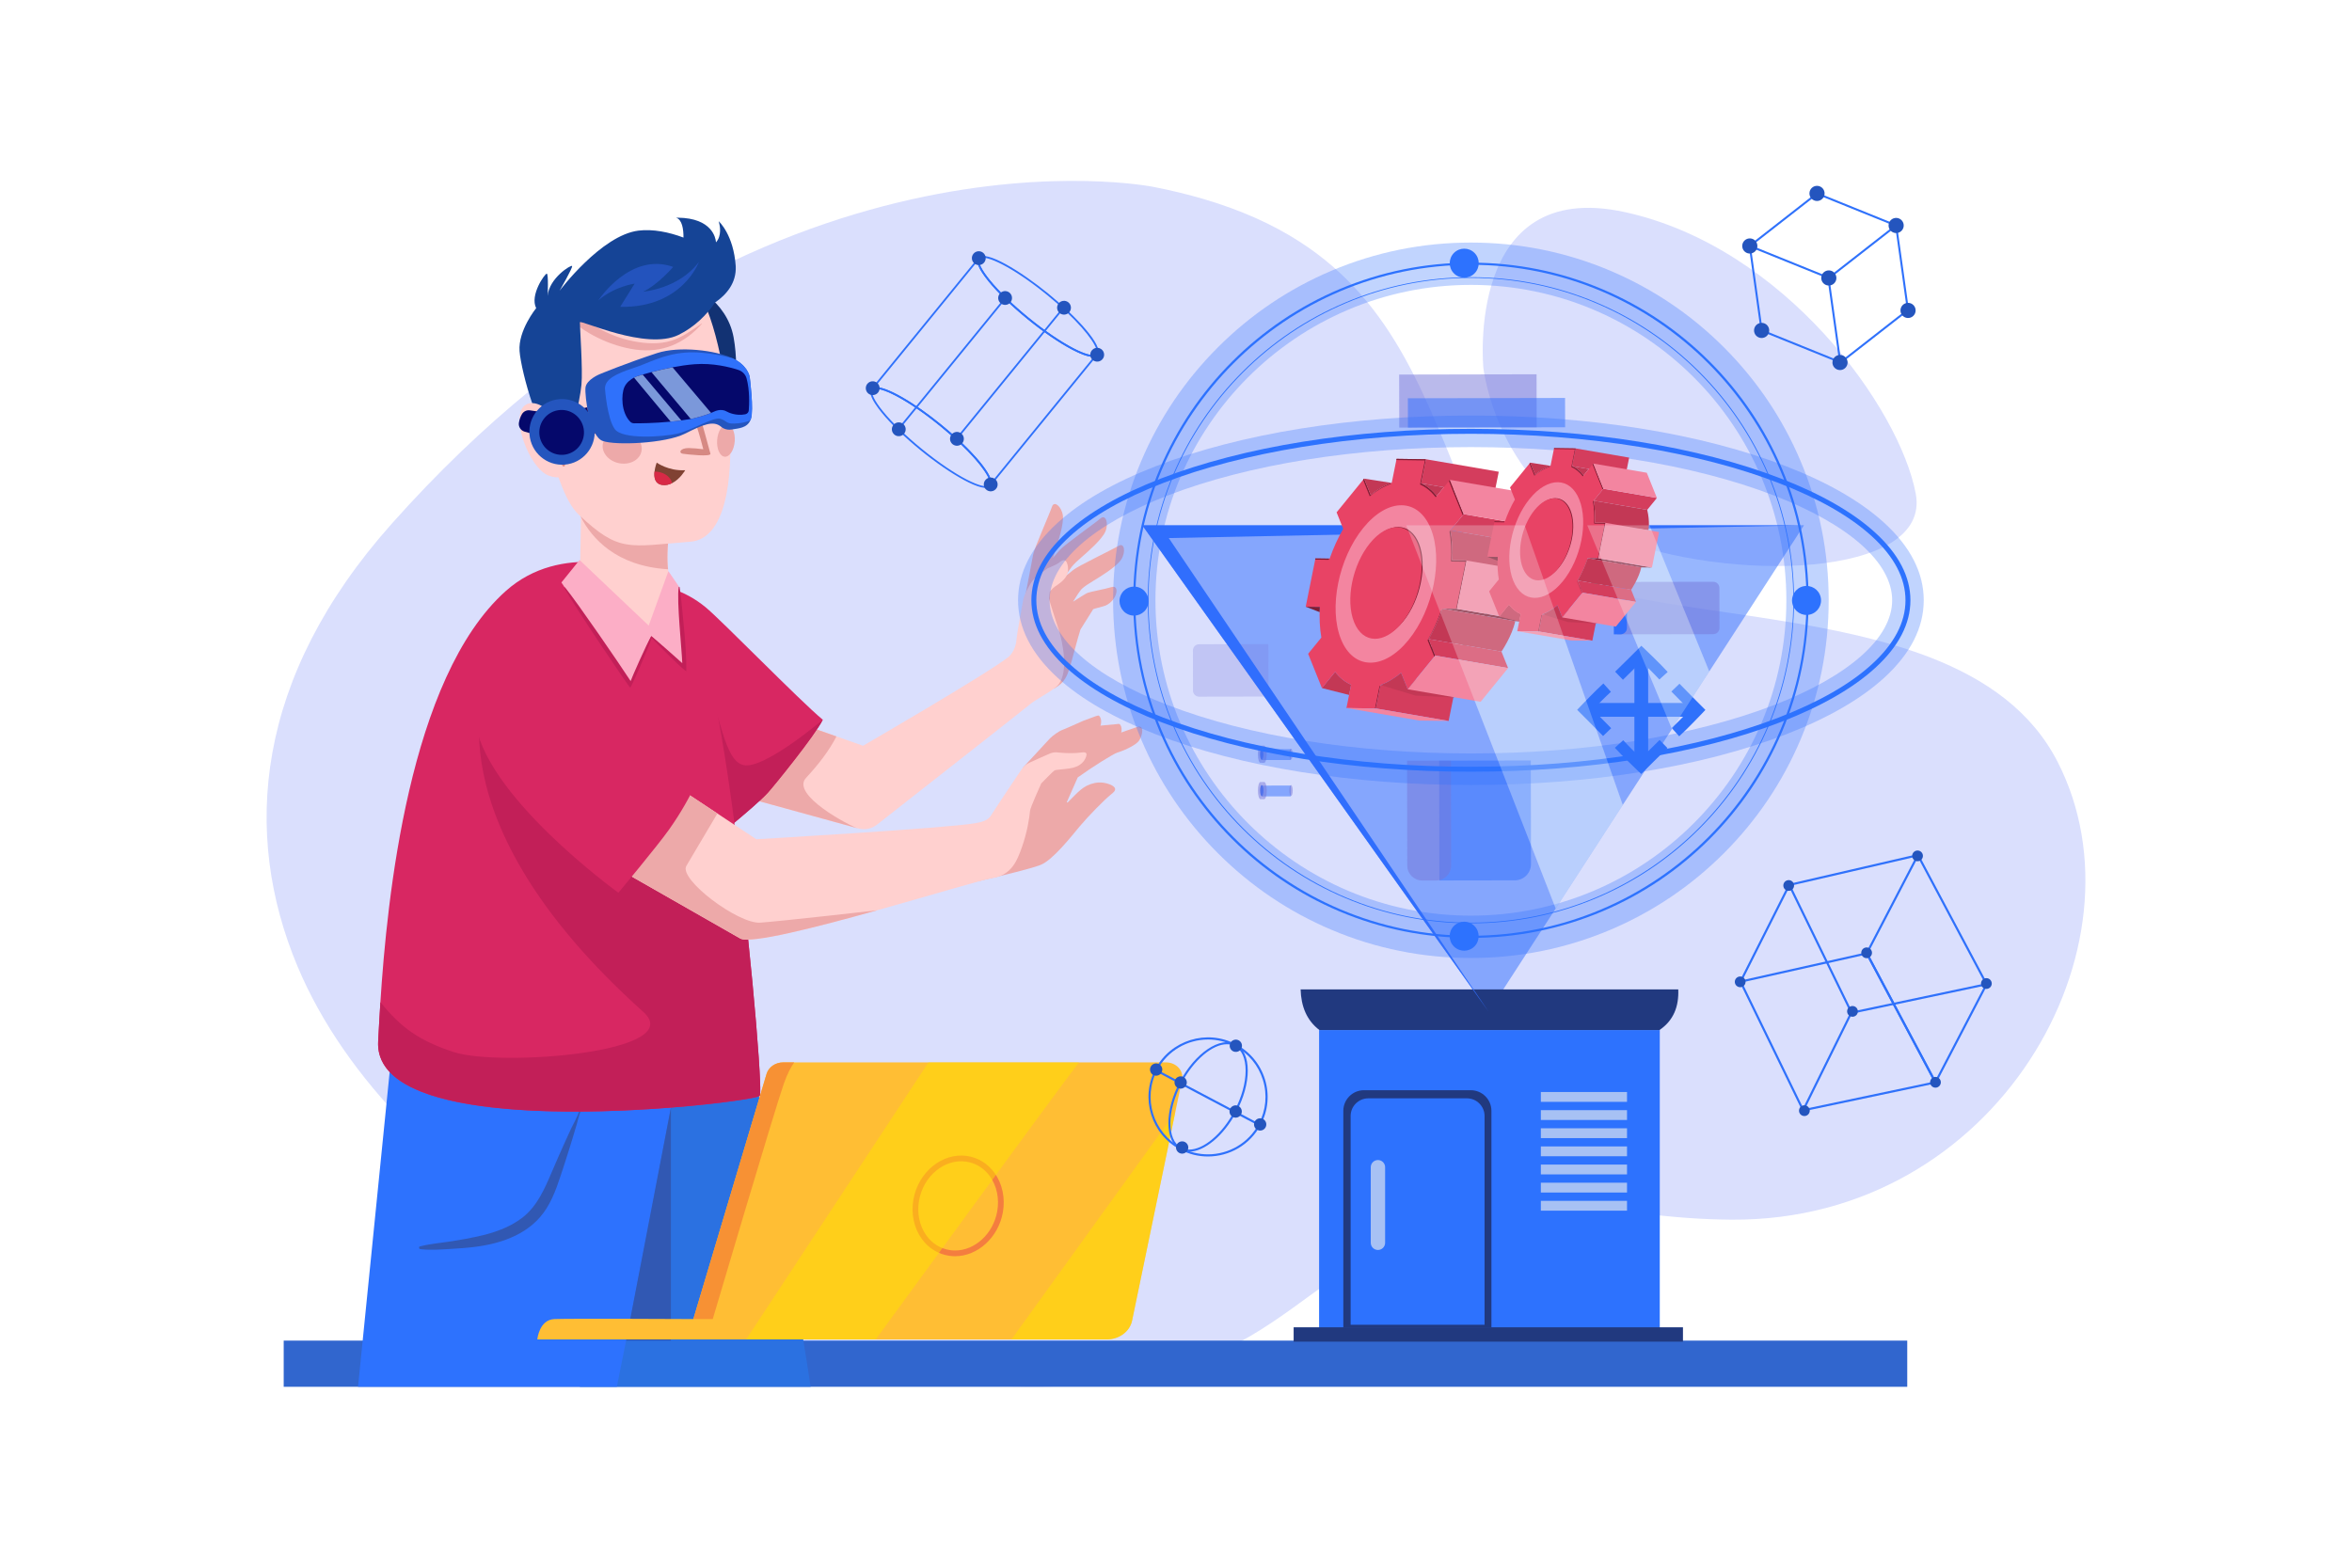 <?xml version="1.0" encoding="utf-8"?>
<!-- Generator: Adobe Illustrator 27.5.0, SVG Export Plug-In . SVG Version: 6.00 Build 0)  -->
<svg version="1.1" id="_x31_0" xmlns="http://www.w3.org/2000/svg" xmlns:xlink="http://www.w3.org/1999/xlink" x="0px" y="0px"
	 viewBox="0 0 4000 2666.667" style="enable-background:new 0 0 4000 2666.667;" xml:space="preserve">
<g>
	<rect id="_x31_0_1_" style="fill:#FFFFFF;" width="4000" height="2666.667"/>
	<g>
		<g>
			<path style="fill:#DADFFD;" d="M506.107,1644.074c-95.328-226.929-72.232-492.051,159.765-752.834
				C1295.1,183.924,1960.986,317.784,1960.986,317.784c30.762,5.983,59.413,12.948,86.145,20.829
				c64.378,18.98,117.643,43.294,162.557,72.137c163.288,104.838,216.329,269.453,292.444,454.749
				c105.753,257.432,819.327,83.851,997.122,430.286c160.448,312.653-102.492,781.668-553.853,778.887
				c-48.75-0.3-100.07-3.85-153.74-10.95c-155.177-20.533-270.665-4.648-370.8,30.487
				c-255.1,89.492-268.091,300.819-791.169,259.461C1210.465,2320.524,669.29,2032.642,506.107,1644.074z"/>
		</g>
		<g>
			<rect x="482.476" y="2280.398" style="fill:#3166CE;" width="2761.137" height="78.576"/>
		</g>
		<g>
			<g>
				<g>
					<g>
						<path style="fill:#EDA9A9;" d="M1796.515,992.655c-10.241,2.885-28.165,6.33-46.779,2.285c0,0,46.135-51.614,52.728-59.47
							c6.592-7.852,60.329-45.939,69.155-53.641c8.821-7.699,14.254,8.153,8.368,22.11c-5.879,13.959-31.612,35.995-40.198,43.489
							c-8.586,7.495-12.413,11.146-16.814,16.361c-2.515,2.987-7.936,11.04-12.119,17.388c6.742-5.411,12.117-9.752,14.198-11.516
							c7.827-6.623,67.248-35.042,77.254-41.133c9.999-6.092,12.657,10.45,4.495,23.207c-8.165,12.757-37.261,30.11-46.991,36.042
							c-9.73,5.928-14.125,8.878-19.344,13.272c-3.396,2.857-10.781,14.592-15.542,22.465c8.776-5.661,21.749-13.901,24.729-15.089
							c4.597-1.827,31.896-6.868,40.495-9.715c8.595-2.848,10.336,5.053,7.375,13.076c-2.962,8.023-10.926,17.075-21.426,19.632
							c-10.499,2.553-16.892,4.789-16.892,4.789l-21.652,34.544c-5.227,15.945-14.723,54.14-18.58,65.871
							c-3.856,11.727-7.671,24.562-26.502,34.665l-56.729-18.593l18.101-145.688l17.138,5.98
							C1777.496,1007.809,1787.12,1000.158,1796.515,992.655z"/>
					</g>
					<g>
						<path style="fill:#EDA9A9;" d="M1742.104,1021.481c0,0,13.276-67.94,14.926-78.06c1.646-10.121,28.372-70.323,32.02-81.452
							c3.648-11.129,16.421-0.279,18.499,14.729c2.079,15.004-8.776,47.094-12.325,57.921c-3.55,10.831-4.974,15.926-6.091,22.654
							c-1.117,6.732-1.944,31.346-1.944,31.346S1769.79,1012.232,1742.104,1021.481z"/>
					</g>
					<g>
						<path style="fill:#FFD0CF;" d="M1785.371,1006.348l-1.462,11.59c1.299,5.932,11.214,36.658,16.94,54.282
							c5.718,17.607,19.573,78.273-5.897,97.256c-18.803,14.017-31.983,19.076-44.846,29.854
							c-11.034,9.239-203.974,160.555-258.675,203.445c-9.034,7.076-20.872,9.453-31.932,6.402c0,0-0.385-0.103-1.103-0.308
							l-175.256-48.23l66.145-133.752l73.248,25.752l45.231,15.897c0,0,210.701-122,247.59-151.222
							c4.684-3.709,12.239-14.974,13.274-28.291c1.034-13.325,10.598-61.82,11.564-68.838c0.966-7.008,11.402-27.906,17.265-33.983
							c5.863-6.068,22.667-18.718,23.863-19.325c1.197-0.616,15.342-6.137,19.675-9.718c4.333-3.573,8.427-5.898,11.598-2.855
							c3.171,3.034,6.128,15.838,1.274,25.068c-4.855,9.239-16.188,15.846-20.128,18.727
							C1789.798,1000.964,1785.371,1006.348,1785.371,1006.348z"/>
					</g>
					<g>
						<path style="fill:#EDA9A9;" d="M1458.397,1408.87l-175.256-48.23l66.145-133.752l73.248,25.752
							c-12.564,24.744-31.602,48.875-51.765,70.577C1343.948,1352.088,1446.234,1405.408,1458.397,1408.87z"/>
					</g>
				</g>
				<g>
					<path style="fill:#D82762;" d="M1399.309,1224.284c-13.101,26.521-83.776,113.727-93.936,124.692
						c-23.625,25.491-104.922,89.879-104.922,89.879s-198.802-209.444-184.574-337.836c-0.649-11.019-0.204-21.151,1.192-30.413
						c13.098-87.21,110.7-96.905,182.736-37.843C1227.416,1055.403,1359.024,1190.858,1399.309,1224.284z"/>
				</g>
				<g>
					<path style="fill:#C21F58;" d="M1399.309,1224.284c-13.101,26.521-83.776,113.727-93.936,124.692
						c-23.625,25.491-104.922,89.879-104.922,89.879s-198.802-209.444-184.574-337.836c-0.649-11.019-0.204-21.151,1.192-30.413
						c51.287,14.773,156.727,49.132,179.265,87.398c30.048,51.016,33.632,135.994,68.479,143.495
						C1299.658,1308.999,1399.309,1224.284,1399.309,1224.284z"/>
				</g>
				<g>
					<g>
						<g>
							<g>
								<g>
									<g>
										<g>
											<path style="fill:#2B71E1;" d="M1378.646,2358.974H986.222l-12.239-78.576l-92.322-592.547l296.311-4.105l76.128-1.052
												c0,0,67.568,323.169,112.218,597.703C1370.676,2307.168,1374.811,2333.474,1378.646,2358.974z"/>
										</g>
									</g>
								</g>
								<g>
									<g>
										<g>
											<g>
												<path style="fill:#2D72FE;" d="M1179.24,1676.785c0,0-0.433,2.396-1.269,6.963
													c-8.627,47.479-60.143,329.782-113.174,596.651c-5.246,26.426-10.515,52.695-15.754,78.576H608.903l7.896-78.576
													l63.927-636.42L1179.24,1676.785z"/>
											</g>
										</g>
									</g>
								</g>
								<g>
									<g>
										<path style="fill:#3158B3;" d="M714.417,2120.093c17.612-4.522,36.462-5.956,54.426-8.8
											c14.517-2.301,28.978-4.856,43.334-8.022c27.018-5.959,54.365-14.982,76.467-32.191
											c24.888-19.378,37.545-48.773,49.58-77.022c7.148-16.777,14.516-33.44,21.991-50.074
											c3.625-8.065,7.274-16.105,11.011-24.117c4.373-9.374,10.382-19.144,13.583-28.951c0.466-1.425,2.768-0.665,2.192,0.662
											c-2.84,6.534-4.041,13.983-6.119,20.84c-2.447,8.084-4.751,16.21-7.255,24.277c-4.471,14.4-8.825,28.855-13.577,43.164
											c-8.538,25.705-16.129,52.659-30.649,75.777c-26.564,42.296-74.062,59.334-121.55,65.334
											c-13.612,1.719-27.339,2.688-41.034,3.467c-16.952,0.964-34.984,2.481-51.88,0.391
											C712.368,2124.508,711.633,2120.807,714.417,2120.093z"/>
									</g>
								</g>
							</g>
							<g>
								<g>
									<g>
										<g>
											<g>
												<g>
													<path style="fill:#D82762;" d="M1292.07,1864.078c-9.888,11.247-659.227,90.785-648.936-92.807
														c0.866-15.531,2-38.374,3.798-66.651c11.142-173.592,48.292-551.904,213.116-699.182
														c94.763-84.688,225.041-37.419,240.683-28.814c36.15,19.926,69.053,60.404,94.464,133.614
														c28.157,81.135,57.456,300.378,76.546,481.657c11.47,108.942,19.262,204.175,20.896,247.489
														C1293.197,1854.205,1293.048,1862.959,1292.07,1864.078z"/>
												</g>
											</g>
										</g>
									</g>
									<g>
										<g>
											<g>
												<g>
													<g>
														<path style="fill:#FFD0CF;" d="M1115.281,1074.813c-35.459,10.92-100.979-39.917-128.385-82.837
															c-1.861-2.953,2.665-125.995,1.028-150.469c-0.361-5.022,156.206,26.996,156.206,26.996s-11.677,52.314-8.56,94.965
															C1135.869,967.033,1149.548,1064.236,1115.281,1074.813z"/>
													</g>
												</g>
												<g>
													<path style="fill:#EDA9A9;" d="M1135.608,963.483c0,0.429,0.215,2.147,0.535,4.83
														c-88.659-5.259-129.768-53.131-148.122-88.552c0.321-17.174,0.321-31.449-0.108-38.212
														c-0.321-5.045,156.173,26.941,156.173,26.941S1132.495,920.871,1135.608,963.483z"/>
												</g>
											</g>
											<g>
												<g>
													<g>
														<path style="fill:#FCAEC6;" d="M1136.716,971.533l-33.484,92.635L985.668,952.571l-30.861,38.213
															c0,0,117.472,179.728,117.878,171.409l34.886-80.056l56.267,52.871l-9.236-137.366L1136.716,971.533z"/>
													</g>
													<g>
														<path style="fill:#C21F58;" d="M1163.111,1066.851c-2.284-22.628-3.953-45.482-7.283-67.982
															c-0.119-0.799-1.387-1.113-1.55-0.161c-3.778,22.064,5.422,108.555,6.052,129.347
															c-0.08-0.073-0.173-0.156-0.248-0.231c-2.35-2.29-52.06-46.434-52.511-45.687
															c-7.725,12.787-33.341,71.094-35.047,76.377c-18.582-28.552-89.602-132.226-111.351-159.077
															c-0.624-0.771-1.83-0.076-1.332,0.835c16.59,30.257,110.655,169.921,112.01,169.471
															c0.957,0.689,32.814-71.14,36.447-84.623c8.49,9.701,58.857,59.715,58.904,56.338
															C1167.521,1118.661,1165.397,1089.507,1163.111,1066.851z"/>
													</g>
												</g>
											</g>
											<g>
												<g>
													<path style="fill:#123273;" d="M1172.967,483.733c0,0,63.032,26.061,74.648,90.032
														c11.615,63.973-2.893,131.097-8.422,134.382C1233.664,711.435,1172.967,483.733,1172.967,483.733z"/>
												</g>
												<g>
													<g>
														<path style="fill:#FFD0CF;" d="M926.311,565.058c-22.162,67.775,10.046,265.409,57.745,310.255
															c69.151,65.01,83.991,54.519,190.219,46.127c117.793-9.305,57.423-393.986,3.966-434.934
															C1099.501,426.196,959.05,464.946,926.311,565.058z"/>
													</g>
												</g>
												<g>
													<path style="fill:#EDA9A9;" d="M1193.514,550.125c-16.323,11.268-32.54,23.354-51.705,29.37
														c-20.714,6.505-43.646,5.023-64.709,0.908c-21.54-4.206-41.842-12.217-60.909-23.03
														c-16.7-9.47-32.186-21.709-49.646-29.694c-4.364-1.996-7.904,4.41-4.881,7.582
														c29.881,31.382,76.944,53.719,119.555,59.467c44.828,6.044,83.099-10.407,112.593-44.178
														C1193.986,550.349,1193.78,549.94,1193.514,550.125z"/>
												</g>
												<g>
													<path style="fill:#154496;" d="M1251.24,452.803c-3.653-53.463-28.22-75.819-28.987-76.511
														c0.03,0.135,0.286,0.857,0.586,2.06c1.564,5.848,4.871,22.823-5.202,33.903c0,0,0-0.286-0.06-0.797v-0.045
														c-0.496-5.864-5.999-40.503-64.664-41.105c-1.008-0.03-2.03-0.03-3.067-0.015c10.344,3.34,12.624,19.599,12.536,33.838
														c-24.659-9.327-52.077-14.852-76.508-11.846c-63.28,7.783-134.258,102.335-134.258,102.335
														s22.825-39.478,21.353-42.132c-1.475-2.658-39.17,20.617-41.585,50.785c0,0,1.689-37.639-1.493-37.78
														c-3.18-0.142-29.253,36.402-18.036,58.682c0,0-30.915,37.918-28.245,73.097c2.675,35.178,34.855,152.968,63.525,156.56
														c24.393,3.058,38.882-71.245,41.736-99.342c2.517-24.764-2.906-100.964-2.669-106.264
														c0.235-5.302,112.554,48.604,167.954,21.345c27.059-13.314,48.021-34.25,61.987-55.052
														C1235.613,501.161,1252.595,481.269,1251.24,452.803z"/>
												</g>
												<g>
													<g>
														<path style="fill:#FFD0CF;" d="M968.215,735.997c0,0-44.64-63.662-73.573-47.755
															c-28.935,15.907,4.661,108.216,38.648,120.82c33.985,12.603,46.291-18.59,46.291-18.59L968.215,735.997z"/>
													</g>
													<g>
														<path style="fill:#D68983;" d="M904.929,714.461c-0.545-0.048-0.651,0.717-0.176,0.908
															c23.83,9.619,36.385,31.671,45.183,54.539c-7.091-8.799-16.742-13.614-28.548-5.184
															c-0.619,0.443-0.023,1.416,0.648,1.271c9.758-2.096,16.801-0.412,23.398,7.389c4.67,5.524,7.866,12.509,11.215,18.888
															c1.116,2.125,4.963,0.985,4.148-1.465c-0.06-0.178-0.129-0.368-0.193-0.549
															C961.186,759.922,937.545,717.488,904.929,714.461z"/>
													</g>
												</g>
											</g>
										</g>
									</g>
								</g>
							</g>
							<g>
								<g>
									<g>
										<path style="fill:#231F20;" d="M1109.436,677.948c-24.687,1.993-18.889,51.226,3.986,49.38
											C1135.936,725.508,1130.132,676.277,1109.436,677.948z"/>
									</g>
								</g>
								<g>
									<g>
										<path style="fill:#231F20;" d="M1203.892,666.212c24.309-4.753,32.024,44.216,9.505,48.616
											C1191.232,719.165,1183.515,670.192,1203.892,666.212z"/>
									</g>
								</g>
								<g>
									<path style="fill:#231F20;" d="M1085.891,663.44c6.508-2.476,12.094-5.847,18.276-8.962
										c6.975-3.516,12.891-5.596,16.896-12.694c2.146-3.807,0.341-9.971-3.16-12.404c-8.156-5.669-17.766-3.487-26.335,0.404
										c-9.298,4.22-15.384,9.852-19.918,18.98C1067.252,657.61,1077.311,666.706,1085.891,663.44z"/>
								</g>
								<g>
									<path style="fill:#231F20;" d="M1225.527,645.471c-6.955-0.309-13.319-1.752-20.164-2.771
										c-7.728-1.149-13.997-1.266-20.026-6.747c-3.239-2.941-3.457-9.357-0.897-12.772c5.961-7.941,15.773-8.883,25.128-7.882
										c10.154,1.086,17.702,4.521,24.874,11.765C1241.395,634.083,1234.701,645.877,1225.527,645.471z"/>
								</g>
								<g>
									<g>
										<path style="fill:#804233;" d="M1165.334,799.852c0,0-8.756,15.274-22.415,22.025c-5.028,2.503-10.598,3.914-16.711,3.031
											c-12.557-1.765-14.177-12.905-13.069-22.732c0.885-8.078,3.733-15.282,3.733-15.282S1136.615,801.446,1165.334,799.852z"
											/>
									</g>
									<g>
										<path style="fill:#D82946;" d="M1142.92,821.877c-5.028,2.503-10.598,3.914-16.711,3.031
											c-12.557-1.765-14.177-12.905-13.069-22.732C1126.352,801.977,1140.318,809.317,1142.92,821.877z"/>
									</g>
								</g>
								<g>
									<g>
										<path style="fill:#D68983;" d="M1161.352,771.837c-7.544-1.132-5.326-9.748,9.981-9.7
											c5.853,0.018,17.631,1.01,24.748,2.043c-11.707-46.1-18.354-54.982-29.324-101.06c-0.361-1.652,1.961-2.489,2.66-1.073
											c23.17,44.546,25.45,62.337,38.766,109.633C1209.899,777.563,1168.897,772.969,1161.352,771.837z"/>
									</g>
								</g>
								<g>
									<path style="fill:#EDA9A9;" d="M1090.943,767.635c-2.974,14.834-20.08,23.914-38.208,20.28
										c-18.128-3.634-30.413-18.605-27.44-33.44c2.974-14.834,20.08-23.914,38.208-20.28
										C1081.631,737.83,1093.916,752.801,1090.943,767.635z"/>
								</g>
								<g>
									<path style="fill:#EDA9A9;" d="M1249.541,750.69c-1.143,15.086-8.766,26.809-17.027,26.183
										c-8.261-0.626-14.032-13.363-12.889-28.449c1.142-15.086,8.766-26.809,17.027-26.183
										C1244.913,722.867,1250.684,735.604,1249.541,750.69z"/>
								</g>
							</g>
							<g>
								<path style="fill:#C21F58;" d="M1292.07,1864.078c-3.021,3.436-65.734,13.247-151.087,19.981
									c-194.009,15.306-504.995,14.712-497.848-112.788c0.866-15.531,2-38.374,3.798-66.651
									c34.71,43.203,65.807,65.591,124.569,84.919c77.733,25.575,399.798,0.998,322.488-68.339
									c-371.173-332.891-265.412-562.297-265.412-562.297c13.836,114.494,345.05,333.811,409.596,397.193
									c7.836,7.701,19.388,20.261,33.568,35.799c11.47,108.942,19.262,204.175,20.896,247.489
									C1293.197,1854.205,1293.048,1862.959,1292.07,1864.078z"/>
							</g>
						</g>
					</g>
				</g>
				<g>
					<g>
						<path style="fill:#EDA9A9;" d="M1805.042,1385.422l27.791-62.943c23.76-17.145,60.694-40.417,67.471-42.33
							c6.777-1.912,31.203-11.483,37.155-20.747c5.952-9.264,8.739-26.878-3.214-22.921c-11.953,3.957-47.312,16.523-58.502,20.349
							c-11.189,3.827-24.299,10.337-30.374,14.104s-51.453,35.534-51.453,35.534l-47.561,3.16l-56.659,114.635l47.803,14.93
							L1805.042,1385.422z"/>
					</g>
					<g>
						<path style="fill:#EDA9A9;" d="M1763.686,1297.688c0,0,45.547-43.817,52.038-48.638c6.492-4.821,42.345-11.625,44.989-13.114
							c2.645-1.489,36.589-3.573,41.352-4.56c4.763-0.987,9.93,13.527-1.042,24.61c-10.971,11.082-39.929,12.339-47.41,14.762
							c-7.481,2.423-44.449,29.051-44.449,29.051S1788.448,1307.967,1763.686,1297.688z"/>
					</g>
					<g>
						<path style="fill:#EDA9A9;" d="M1841.653,1226.357c14.515-5.167,22.028-8.581,25.864-9.217
							c3.836-0.636,9.132,12.28,0.846,22.917c-8.286,10.637-25.011,22.674-34.89,26.086c-9.879,3.412-17.043,10.119-21.617,14.622
							c-4.574,4.503-28.594,27.21-28.594,27.21l-44.021-1.744c0,0,40.991-44.582,46.235-50.022
							c5.244-5.439,16.928-13.265,20.326-14.235C1809.201,1241.002,1841.653,1226.357,1841.653,1226.357z"/>
					</g>
					<g>
						<path style="fill:#EDA9A9;" d="M1707.026,1423.03c17.154-29.647,57.967-67.158,108.629-57.958
							c18.296-18.013,25.956-28.875,46.319-33.239c14.829-3.177,30.489,3.219,33.618,7.824c3.129,4.605-2.655,8.924-5.794,11.406
							c-11.673,9.228-39.624,37.901-53.766,54.834c-14.142,16.932-45.207,56.573-65.861,65.123s-114.896,29.699-114.896,29.699
							L1707.026,1423.03z"/>
					</g>
					<g>
						<path style="fill:#FFD0CF;" d="M1846.567,1288.476c-2.385,6.172-9.017,16.068-27.778,18.658
							c-16.274,2.248-23.162,2.137-25.333,3.291c-2.179,1.145-22.607,22.136-22.607,22.136s-19.308,42.53-19.094,46.744
							c-0.94,11.496-5.034,36.966-13.564,61.059c-8.521,24.103-17.872,48.513-51.718,53.607
							c-15.837,2.375-103.051,28.812-194.838,54.478c-104.316,29.162-214.547,57.325-232.581,48.026l-199.735-114.026
							l60.983-164.633l99.735,65.957l66.222,43.795c0,0,322.504-18.59,372.59-27.29c10.53-1.82,21.308-4.59,26.47-13.06
							c5.162-8.479,49.239-74.65,52.282-78.897c3.034-4.248,7.675-8.368,12.786-10.796c5.12-2.419,33.051-15.008,36.145-16.179
							c3.086-1.163,7.744-1.846,10.376-1.59c0,0,24.265,2.94,42.214,0.231C1848.362,1278.588,1849.089,1281.973,1846.567,1288.476z"
							/>
					</g>
					<g>
						<path style="fill:#EDA9A9;" d="M1491.636,1548.451c-104.316,29.162-214.547,57.325-232.581,48.026l-199.735-114.026
							l60.983-164.633l99.735,65.957c-14.085,23.675-42.932,72.18-52.803,89.137c-13.257,22.77,88.265,99.137,125.726,96.53
							C1330.243,1566.836,1490.132,1548.613,1491.636,1548.451z"/>
					</g>
				</g>
				<g>
					<path style="fill:#D82762;" d="M807.571,1220.882c9.868,128.805,244.116,297.669,244.116,297.669s66.322-79.435,86.398-107.801
						c41.155-58.149,61.195-111.484,69.144-139.974c-45.797-25.358-200.277-134.013-231.616-151.127
						C885.178,1070.263,779.638,1109.341,807.571,1220.882z"/>
				</g>
			</g>
			<g>
				<path style="fill:#2353BD;" d="M1017.638,510.863c0,0,54.047-82.896,127.213-56.836c0,0-25.035,29.614-51.053,42.11
					c0,0,60.719-4.693,94.842-50.673c0,0-28.115,78.589-133.927,76.499l24.651-39.506
					C1079.363,482.457,1044.869,487.156,1017.638,510.863z"/>
			</g>
			<g>
				<g>
					<path style="fill:#2455BE;" d="M1275.165,642.38c0,0,7.137,54.64,1.879,70.276c-0.248,0.737-0.518,1.44-0.808,2.108
						c-5.873,13.545-20.228,13.752-31.387,15.753c-11.714,2.1-18.568-4.715-18.568-4.715c-13.104-10.664-29.368-4.224-61.817,12.088
						c-32.449,16.312-117.565,20.282-139.72,12.08c-22.155-8.202-30.435-76.854-29.032-90.538
						c1.402-13.687,24.074-22.899,24.074-22.899s46.001-19.107,97.868-35.984c37.574-12.224,99.332-4.854,128.751,9.089
						c0.004,0.002,0.007,0.002,0.007,0.002c1.985,0.94,3.819,1.911,5.492,2.907C1274.09,625.766,1275.165,642.38,1275.165,642.38z"
						/>
				</g>
				<g>
					<path style="fill:#2F71FB;" d="M1275.165,642.38c0,0,7.137,54.64,1.879,70.276c-0.248,0.737-0.518,1.44-0.808,2.108
						c-6.877,3.771-18.171,5.396-27.774,5.723c-13.51,0.459-11.918-4.312-23.206-8.15c-11.291-3.837-50.181,20.307-73.99,25.501
						c-23.807,5.19-92.758,10.258-105.826-8.043c-13.067-18.298-16.567-68.831-16.567-68.831
						c-0.065-15.537,17.398-24.847,48.772-35.063c26.235-8.542,49.448-22.883,87.203-26.085c37.461-3.177,80.88,9.622,81.557,9.821
						c0.004,0.002,0.007,0.002,0.007,0.002c1.985,0.94,3.819,1.911,5.492,2.907C1274.09,625.766,1275.165,642.38,1275.165,642.38z"
						/>
				</g>
				<g>
					<path style="fill:#05086B;" d="M1273.411,698.239c-0.248,3.152-2.701,5.822-5.995,6.482
						c-15.327,3.082-28.344-2.883-31.161-4.529c-3.149-1.837-10.975-5.479-23.22,0.561c-1.149,0.568-2.393,1.128-3.708,1.678
						c-12.675,5.319-31.668,9.71-31.668,9.71c-0.971,0.177-1.942,0.355-2.915,0.523c-5.355,0.941-10.745,1.761-16.098,2.483
						c-6.108,0.819-12.17,1.505-18.072,2.077c-28.581,2.773-53.468,2.899-62.344,2.838c-2.409-0.019-4.676-0.963-6.305-2.602
						c-15.834-15.925-15.494-46.368-10.184-58.687c3.663-8.504,11.504-13.799,16.505-16.449c2.655-1.407,4.512-2.07,4.512-2.07
						s3.783-1.238,10.207-3.117c4.031-1.177,9.105-2.608,14.936-4.146c10.151-2.671,22.6-5.663,35.859-8.199
						c12.211-2.332,25.112-4.277,37.544-5.229c30.794-2.357,58.986,4.725,74.131,9.606c7.017,2.262,12.354,7.646,14.224,14.412
						C1275.278,663.894,1274.22,688.007,1273.411,698.239z"/>
				</g>
				<g>
					<path style="fill:#05086B;" d="M1012.367,737.498c0,0-56.382,16.566-120.392-3.331c-6.398-1.989-10.501-8.287-9.512-14.913
						c0.887-5.949,2.884-10.855,5.204-14.785c2.843-4.816,8.396-7.355,13.907-6.406c24.045,4.14,56.461,4.75,97.018-5.259
						C1001.26,708.468,1005.762,725.881,1012.367,737.498z"/>
				</g>
				<g>
					<path style="fill:#7B98DA;" d="M1209.328,702.431c-12.675,5.319-31.668,9.71-31.668,9.71c-0.971,0.177-1.942,0.355-2.915,0.523
						l-66.843-79.673c10.151-2.671,22.6-5.663,35.859-8.199L1209.328,702.431z"/>
				</g>
				<g>
					<path style="fill:#7B98DA;" d="M1158.647,715.147c-6.108,0.819-12.17,1.505-18.072,2.077l-62.328-74.901
						c2.655-1.407,4.512-2.07,4.512-2.07s3.783-1.238,10.207-3.117L1158.647,715.147z"/>
				</g>
				<g>
					
						<ellipse transform="matrix(0.984 -0.177 0.177 0.984 -114.814 180.338)" style="fill:#2455BE;" cx="955.841" cy="735.264" rx="55.567" ry="55.879"/>
				</g>
				<g>
					
						<ellipse transform="matrix(0.984 -0.176 0.176 0.984 -114.776 180.264)" style="fill:#05086B;" cx="955.841" cy="735.264" rx="37.996" ry="38.209"/>
				</g>
			</g>
			<g>
				<polygon style="fill:#3158B3;" points="1140.983,1884.059 1140.983,2280.398 1064.798,2280.398 				"/>
			</g>
		</g>
		<g>
			<g>
				<g>
					<path style="fill:#FFBE34;" d="M2010.192,1836.761l-11.451,55.265l-65.912,318.119l-7.514,36.239
						c-3.844,18.562-21.964,32.033-43.093,32.033H913.797c0,0,2.958-33.559,29.065-34.662c26.107-1.093,236.293,0,236.293,0
						l124.578-417.167c3.432-11.471,15.048-19.449,28.333-19.449h651.018C2000.545,1807.201,2013.593,1821.466,2010.192,1836.761z"
						/>
				</g>
				<g>
					<path style="fill:#F79134;" d="M1179.156,2243.76h33.001c0,0,105.113-355.52,120.815-400.193
						c6.241-17.753,12.482-29.143,17.76-36.425h-18.669c-13.282,0-24.899,7.976-28.326,19.445L1179.156,2243.76z"/>
				</g>
				<g>
					<path style="fill:#F47D3F;" d="M1624.297,2136.846c-3.253,0-6.523-0.228-9.803-0.696
						c-18.725-2.672-35.367-12.893-46.858-28.783c-13.347-18.455-18.52-42.935-14.191-67.165
						c8.346-46.721,49.188-79.873,91.044-73.901c18.726,2.672,35.367,12.894,46.859,28.784
						c13.347,18.455,18.519,42.935,14.191,67.165C1697.846,2105.31,1662.548,2136.846,1624.297,2136.846z M1563.031,2041.915
						c-3.866,21.643,0.688,43.42,12.496,59.745c9.929,13.729,24.257,22.554,40.343,24.849c2.833,0.404,5.664,0.601,8.474,0.601
						c33.624,0.002,64.746-28.167,71.607-66.573c3.866-21.643-0.688-43.419-12.496-59.745
						c-9.929-13.729-24.257-22.554-40.344-24.851C1606.391,1970.709,1570.465,2000.298,1563.031,2041.915L1563.031,2041.915z"/>
				</g>
			</g>
			<g style="opacity:0.5;">
				<path style="fill:#FFDF00;" d="M1998.741,1892.026l-65.912,318.119l-7.514,36.239c-3.844,18.562-21.964,32.033-43.093,32.033
					h-162.064L1998.741,1892.026z"/>
			</g>
			<g style="opacity:0.5;">
				<path style="fill:#FFDF00;" d="M1834.956,1807.139c-54.131,71.395-269.214,366.417-345.597,471.278h-220.442l310.08-471.278
					H1834.956z"/>
			</g>
		</g>
		<g>
			<g>
				<path style="fill:#DADFFD;" d="M2522.747,625.944c0,0,22.787,207.445,218.669,286.766s543.642,71.344,516.668-72.935
					s-221.704-419.047-494.325-478.898C2491.137,301.026,2522.747,625.944,2522.747,625.944z"/>
			</g>
			<g>
				<g style="opacity:0.5;">
					<polygon style="fill:#306EFD;" points="3067.927,893.596 2906.918,1142.16 2843.422,1240.177 2759.798,1369.271 
						2759.798,1369.28 2645.721,1545.374 2531.824,1721.203 1942.704,893.596 					"/>
				</g>
				<g style="opacity:0.3;">
					<polygon style="fill:#F2FAFD;" points="2906.918,1142.16 2843.422,1240.177 2699.414,893.596 2805.422,893.596 					"/>
				</g>
				<g style="opacity:0.3;">
					<polygon style="fill:#F2FAFD;" points="2759.798,1369.271 2759.798,1369.28 2645.721,1545.374 2391.542,893.596 
						2593.021,893.596 					"/>
				</g>
				<g>
					<g>
						<g>
							<rect x="2243.365" y="1752.112" style="fill:#2D72FE;" width="579.389" height="528.285"/>
						</g>
						<g>
							<path style="fill:#21397F;" d="M2284.559,1889.567c0-19.346,15.74-35.087,35.087-35.087h181.701
								c19.347,0,35.087,15.741,35.087,35.087v368.885h-251.875V1889.567z M2524.787,1898.343c0-16.57-13.481-30.052-30.052-30.052
								h-167.692c-16.571,0-30.052,13.482-30.052,30.052v355.074h227.795V1898.343z"/>
						</g>
						<g>
							<g>
								
									<rect x="2620.482" y="1857.533" transform="matrix(-1 -1.224647e-16 1.224647e-16 -1 5387.525 3731.78)" style="fill:#A7C1F4;" width="146.561" height="16.713"/>
							</g>
							<g>
								
									<rect x="2620.482" y="1888.388" transform="matrix(-1 -1.224647e-16 1.224647e-16 -1 5387.525 3793.49)" style="fill:#A7C1F4;" width="146.561" height="16.713"/>
							</g>
							<g>
								
									<rect x="2620.482" y="1919.244" transform="matrix(-1 -1.224647e-16 1.224647e-16 -1 5387.525 3855.2)" style="fill:#A7C1F4;" width="146.561" height="16.713"/>
							</g>
							<g>
								
									<rect x="2620.482" y="1950.099" transform="matrix(-1 -1.224647e-16 1.224647e-16 -1 5387.525 3916.91)" style="fill:#A7C1F4;" width="146.561" height="16.713"/>
							</g>
							<g>
								
									<rect x="2620.482" y="1980.953" transform="matrix(-1 -1.224647e-16 1.224647e-16 -1 5387.525 3978.62)" style="fill:#A7C1F4;" width="146.561" height="16.713"/>
							</g>
							<g>
								
									<rect x="2620.482" y="2011.809" transform="matrix(-1 -1.224647e-16 1.224647e-16 -1 5387.525 4040.33)" style="fill:#A7C1F4;" width="146.561" height="16.713"/>
							</g>
							<g>
								
									<rect x="2620.482" y="2042.664" transform="matrix(-1 -1.224647e-16 1.224647e-16 -1 5387.525 4102.041)" style="fill:#A7C1F4;" width="146.561" height="16.713"/>
							</g>
						</g>
						<g>
							<path style="fill:#A7C1F4;" d="M2343.429,2126.229L2343.429,2126.229c6.746,0,12.214-5.468,12.214-12.213v-128.563
								c0-6.745-5.468-12.214-12.214-12.214l0,0c-6.745,0-12.213,5.468-12.213,12.214v128.563
								C2331.216,2120.761,2336.684,2126.229,2343.429,2126.229z"/>
						</g>
					</g>
					<g>
						<path style="fill:#21397F;" d="M2243.861,1752.112h578.396c23.958-16.27,33.157-40.05,31.923-69.14h-642.242
							C2212.766,1711.578,2221.996,1735.423,2243.861,1752.112z"/>
					</g>
					<g>
						
							<rect x="2200.082" y="2257.756" transform="matrix(-1 -1.224647e-16 1.224647e-16 -1 5062.262 4539.939)" style="fill:#21397F;" width="662.097" height="24.427"/>
					</g>
				</g>
				<g>
					<g>
						<g style="opacity:0.5;">
							
								<rect x="2379.813" y="636.073" transform="matrix(-1 0.002 -0.002 -1 4994.472 1358.192)" style="fill:#7676D8;" width="233.712" height="90.217"/>
						</g>
						<g style="opacity:0.5;">
							
								<rect x="2394.613" y="676.346" transform="matrix(-1 0.002 -0.002 -1 5057.734 1398.359)" style="fill:#306EFD;" width="267.341" height="49.888"/>
						</g>
					</g>
					<g>
						<g>
							<polygon style="fill:#FFFFFF;" points="2709.058,992.256 2709.059,992.465 2717.262,992.448 2717.261,992.239 							"/>
							<polygon points="2705.999,995.549 2705.961,989.183 2720.314,989.154 2720.365,995.52 							"/>
						</g>
					</g>
					<g>
						<g style="opacity:0.5;">
							<path style="fill:#7676D8;" d="M2750.04,1079.029l-0.149-89.153l163.752-0.273c5.798-0.01,10.506,4.683,10.516,10.481
								l0.114,68.156c0.01,5.798-4.683,10.506-10.481,10.516L2750.04,1079.029z"/>
						</g>
						<g>
							<path style="fill:#306EFD;" d="M2766.828,1000.759l0.112,67.33c0.01,6.026-4.867,10.92-10.894,10.93l-11.418,0.019
								l-0.149-89.153l11.418-0.019C2761.924,989.856,2766.817,994.733,2766.828,1000.759z"/>
						</g>
					</g>
					<g style="opacity:0.5;">
						<g style="opacity:0.5;">
							<path style="fill:#7676D8;" d="M2157.287,1184.829l-0.149-89.153l-117.889,0.197c-5.798,0.01-10.49,4.718-10.481,10.516
								l0.114,68.156c0.01,5.798,4.718,10.49,10.516,10.481L2157.287,1184.829z"/>
						</g>
					</g>
					<g>
						<g style="opacity:0.5;">
							<g>
								<path style="fill:#306EFD;" d="M2447.913,1497.691l128.268-0.214c15.235-0.026,27.564-12.396,27.539-27.631l-0.294-176.217
									l-155.853,0.26L2447.913,1497.691z"/>
							</g>
						</g>
						<g style="opacity:0.5;">
							<path style="fill:#7676D8;" d="M2418.666,1497.74l23.932-0.04c14.008-0.023,25.345-11.398,25.322-25.406l-0.298-178.438
								l-74.66,0.125l0.298,178.438C2393.283,1486.427,2404.658,1497.763,2418.666,1497.74z"/>
						</g>
					</g>
					<g>
						<g>
							<g style="opacity:0.5;">
								
									<rect x="2145.857" y="1273.665" transform="matrix(-1 0.002 -0.002 -1 4343.623 2562.143)" style="fill:#306EFD;" width="49.773" height="18.435"/>
							</g>
							<g style="opacity:0.5;">
								<path style="fill:#7676D8;" d="M2198.378,1282.846c0.009,5.097-1.264,9.231-2.842,9.234
									c-1.578,0.003-2.865-4.127-2.873-9.225c-0.008-5.097,1.264-9.231,2.842-9.234
									C2197.083,1273.619,2198.369,1277.749,2198.378,1282.846z"/>
							</g>
						</g>
						<g>
							<path style="fill:#306EFD;" d="M2148.627,1282.948c0.009,5.214-1.264,9.442-2.842,9.445
								c-1.578,0.003-2.865-4.222-2.873-9.435c-0.009-5.214,1.264-9.442,2.842-9.445
								C2147.332,1273.51,2148.618,1277.734,2148.627,1282.948z"/>
						</g>
						<g style="opacity:0.5;">
							<path style="fill:#7676D8;" d="M2139.196,1282.967c0.013,7.951,1.941,14.43,4.338,14.63c0.039,0.008,0.079,0.008,0.118,0.008
								c1.218-0.002,2.3-1.614,3.104-4.224c0.813-2.657,1.309-6.351,1.302-10.428c-0.007-4.086-0.516-7.77-1.337-10.424
								c-0.75-2.427-1.751-3.981-2.859-4.191c-0.086-0.016-0.173-0.023-0.259-0.023
								C2141.152,1268.318,2139.183,1274.874,2139.196,1282.967z"/>
						</g>
						<g style="opacity:0.5;">
							<path style="fill:#7676D8;" d="M2143.534,1297.597v0.024l6.364-0.011v-0.016c2.444-0.043,4.397-6.592,4.384-14.653
								c-0.014-8.093-2.005-14.642-4.456-14.638c-0.086,0-0.173,0.008-0.259,0.024l-5.704,0.01c1.108,0.21,2.109,1.764,2.859,4.191
								c0.822,2.654,1.331,6.338,1.337,10.424c0.007,4.078-0.49,7.771-1.302,10.428c-0.805,2.61-1.886,4.222-3.104,4.224
								C2143.613,1297.605,2143.573,1297.605,2143.534,1297.597z"/>
						</g>
					</g>
					<g>
						<g>
							<g style="opacity:0.5;">
								
									<rect x="2145.96" y="1335.538" transform="matrix(-1 0.002 -0.002 -1 4343.936 2685.885)" style="fill:#306EFD;" width="49.774" height="18.435"/>
							</g>
							<g style="opacity:0.5;">
								<path style="fill:#7676D8;" d="M2198.481,1344.719c0.008,5.097-1.264,9.231-2.842,9.234s-2.864-4.127-2.873-9.224
									s1.264-9.231,2.842-9.234C2197.187,1335.492,2198.473,1339.622,2198.481,1344.719z"/>
							</g>
						</g>
						<g>
							<path style="fill:#306EFD;" d="M2148.73,1344.821c0.009,5.214-1.264,9.442-2.842,9.445s-2.865-4.222-2.873-9.435
								c-0.009-5.214,1.264-9.442,2.842-9.445C2147.435,1335.383,2148.721,1339.607,2148.73,1344.821z"/>
						</g>
						<g style="opacity:0.5;">
							<path style="fill:#7676D8;" d="M2139.3,1344.84c0.013,7.951,1.941,14.43,4.338,14.63c0.039,0.008,0.079,0.008,0.118,0.008
								c1.218-0.002,2.299-1.615,3.104-4.224c0.813-2.657,1.309-6.351,1.302-10.428c-0.007-4.086-0.516-7.77-1.337-10.424
								c-0.75-2.427-1.751-3.981-2.859-4.191c-0.087-0.016-0.173-0.023-0.26-0.023
								C2141.255,1330.191,2139.286,1336.747,2139.3,1344.84z"/>
						</g>
						<g style="opacity:0.5;">
							<path style="fill:#7676D8;" d="M2143.637,1359.47v0.024l6.364-0.011v-0.016c2.443-0.043,4.396-6.591,4.383-14.653
								c-0.014-8.093-2.005-14.642-4.456-14.638c-0.086,0-0.173,0.008-0.259,0.024l-5.704,0.01c1.108,0.21,2.109,1.764,2.859,4.191
								c0.822,2.654,1.331,6.338,1.337,10.424c0.007,4.078-0.49,7.771-1.302,10.428c-0.805,2.61-1.886,4.222-3.104,4.224
								C2143.716,1359.478,2143.677,1359.478,2143.637,1359.47z"/>
						</g>
					</g>
				</g>
				<g>
					<g style="opacity:0.3;">
						<path style="fill:#306EFD;" d="M2501.534,1629.562c-82.129,0-161.82-16.093-236.86-47.832
							c-72.462-30.649-137.532-74.518-193.402-130.388c-55.87-55.869-99.739-120.939-130.388-193.403
							c-31.739-75.041-47.832-154.732-47.832-236.86c0-82.127,16.093-161.819,47.832-236.86
							c30.65-72.463,74.519-137.533,130.388-193.403c55.872-55.871,120.942-99.74,193.402-130.387
							c75.039-31.74,154.73-47.833,236.86-47.833c82.13,0,161.821,16.093,236.86,47.833
							c72.46,30.647,137.531,74.516,193.402,130.387c55.871,55.872,99.74,120.942,130.388,193.403
							c31.74,75.04,47.833,154.731,47.833,236.86s-16.093,161.821-47.833,236.86c-30.648,72.461-74.517,137.531-130.387,193.403
							c-55.87,55.869-120.94,99.739-193.403,130.388C2663.355,1613.469,2583.663,1629.562,2501.534,1629.562z M2501.534,484.597
							c-295.817,0-536.482,240.665-536.482,536.483s240.665,536.483,536.482,536.483s536.483-240.665,536.483-536.483
							S2797.352,484.597,2501.534,484.597z"/>
					</g>
					<g>
						<path style="fill:#2D72FE;" d="M2277.992,1550.243c-68.386-28.926-129.803-70.334-182.545-123.076
							c-52.742-52.742-94.15-114.159-123.076-182.546c-29.946-70.803-45.131-146.013-45.131-223.542
							c0-77.529,15.185-152.739,45.131-223.542c28.926-68.387,70.334-129.804,123.076-182.546
							c52.742-52.741,114.159-94.15,182.545-123.075c70.803-29.948,146.014-45.132,223.542-45.132s152.739,15.184,223.542,45.132
							c68.386,28.925,129.804,70.334,182.546,123.075c52.741,52.742,94.15,114.159,123.075,182.546
							c29.948,70.803,45.132,146.014,45.132,223.542c0,77.529-15.185,152.739-45.132,223.542
							c-28.925,68.387-70.334,129.804-123.075,182.546c-52.742,52.742-114.159,94.15-182.546,123.076
							c-70.803,29.946-146.014,45.131-223.542,45.131S2348.796,1580.189,2277.992,1550.243z M1930.864,1021.079
							c0,314.669,256.002,570.671,570.671,570.671s570.671-256.002,570.671-570.671s-256.002-570.671-570.671-570.671
							S1930.864,706.41,1930.864,1021.079z"/>
					</g>
					<g>
						
							<ellipse transform="matrix(0.707 -0.707 0.707 0.707 413.065 1892.107)" style="fill:#2D72FE;" cx="2490.508" cy="447.44" rx="24.676" ry="24.676"/>
					</g>
					<g>
						
							<ellipse transform="matrix(0.707 -0.707 0.707 0.707 -396.548 2227.459)" style="fill:#2D72FE;" cx="2490.508" cy="1592.405" rx="24.676" ry="24.676"/>
					</g>
					<g>
						
							<ellipse transform="matrix(0.973 -0.23 0.23 0.973 -152.695 733.35)" style="fill:#2D72FE;" cx="3072.861" cy="1022.39" rx="24.676" ry="24.676"/>
					</g>
					<g>
						
							<ellipse transform="matrix(0.383 -0.924 0.924 0.383 245.556 2412.281)" style="fill:#2D72FE;" cx="1927.896" cy="1022.39" rx="24.676" ry="24.676"/>
					</g>
					<g style="opacity:0.3;">
						<path style="fill:#306EFD;" d="M2501.534,1335.326c-201.767,0-391.861-30.536-535.265-85.984
							c-71.386-27.603-127.817-60.097-167.726-96.579c-44.554-40.729-67.145-85.034-67.145-131.685
							c0-46.649,22.591-90.954,67.144-131.684c39.91-36.483,96.341-68.978,167.726-96.58
							c143.403-55.447,333.497-85.983,535.266-85.983c201.769,0,391.863,30.536,535.267,85.983
							c71.386,27.603,127.817,60.097,167.725,96.58c44.554,40.728,67.145,85.034,67.145,131.684
							c0,46.651-22.591,90.956-67.145,131.685c-39.907,36.482-96.337,68.975-167.724,96.579
							C2893.395,1304.79,2703.301,1335.326,2501.534,1335.326z M2501.534,760.53c-194.821,0-377.81,29.193-515.257,82.201
							c-127.853,49.308-201.181,114.314-201.181,178.349s73.328,129.04,201.181,178.348
							c137.447,53.008,320.435,82.201,515.257,82.201c194.822,0,377.81-29.193,515.257-82.201
							c127.853-49.308,201.181-114.313,201.181-178.348s-73.327-129.041-201.181-178.349
							C2879.344,789.722,2696.356,760.53,2501.534,760.53z"/>
					</g>
					<g>
						<path style="fill:#2D72FE;" d="M2501.535,1312.676c-199.043,0-386.237-29.995-527.097-84.458
							c-68.75-26.583-122.788-57.595-160.612-92.171c-39.665-36.26-59.777-74.941-59.777-114.967
							c0-40.027,20.112-78.707,59.777-114.967c37.825-34.578,91.863-65.588,160.612-92.172
							c140.86-54.465,328.053-84.459,527.097-84.459c199.044,0,386.237,29.995,527.098,84.459
							c68.75,26.583,122.788,57.595,160.611,92.172c39.666,36.26,59.778,74.94,59.778,114.967
							c0,40.027-20.112,78.708-59.778,114.967c-37.822,34.576-91.859,65.587-160.611,92.171
							C2887.771,1282.681,2700.577,1312.676,2501.535,1312.676z M2501.535,737.88c-99.847,0-196.775,7.565-288.092,22.487
							c-88.133,14.401-167.304,35.002-235.315,61.231c-67.855,26.169-121.098,56.585-158.25,90.401
							c-38.108,34.688-57.431,71.388-57.431,109.08s19.322,74.391,57.431,109.079c37.151,33.817,90.395,64.233,158.25,90.402
							c68.011,26.229,147.182,46.83,235.315,61.23c91.316,14.921,188.245,22.487,288.092,22.487s196.775-7.565,288.092-22.487
							c88.133-14.401,167.304-35.002,235.315-61.23c67.855-26.169,121.098-56.585,158.25-90.402
							c38.108-34.687,57.431-71.387,57.431-109.079s-19.322-74.392-57.431-109.08c-37.152-33.817-90.395-64.233-158.25-90.401
							c-68.01-26.229-147.182-46.831-235.315-61.231C2698.31,745.446,2601.382,737.88,2501.535,737.88z"/>
					</g>
					<g>
						<path style="fill:#2D72FE;" d="M2287.618,1527.458c-65.442-27.679-124.215-67.305-174.686-117.776
							c-50.471-50.471-90.098-109.244-117.776-174.686c-28.658-67.753-43.188-139.725-43.188-213.916s14.53-146.163,43.188-213.917
							c27.679-65.442,67.305-124.215,117.776-174.686c50.471-50.471,109.244-90.097,174.686-117.776
							c67.754-28.658,139.725-43.188,213.917-43.188c74.191,0,146.163,14.53,213.917,43.188
							c65.442,27.679,124.215,67.305,174.686,117.776c50.471,50.471,90.097,109.244,117.776,174.686
							c28.658,67.754,43.188,139.726,43.188,213.917s-14.53,146.163-43.188,213.916c-27.679,65.443-67.305,124.216-117.776,174.686
							c-50.471,50.471-109.244,90.098-174.686,117.776c-67.754,28.658-139.726,43.188-213.917,43.188
							C2427.344,1570.646,2355.372,1556.116,2287.618,1527.458z M1953.176,1021.079c0,302.366,245.993,548.359,548.359,548.359
							c302.366,0,548.359-245.992,548.359-548.359S2803.901,472.72,2501.535,472.72
							C2199.169,472.72,1953.176,718.713,1953.176,1021.079z"/>
					</g>
				</g>
				<g>
					<polygon style="fill:#306EFD;" points="2531.824,1721.203 1987.723,915.247 3067.927,893.596 1942.704,893.596 					"/>
				</g>
			</g>
			<g>
				<g>
					<g>
						<g>
							<g>
								<polygon style="fill:#D43D5D;" points="2424.949,781.18 2548.907,802.456 2540.67,843.415 2416.712,822.139 								"/>
							</g>
							<g>
								<path style="fill:#C33855;" d="M2297.85,1164.758l-3.488,17.344l-46.176-11.675l22.463-27.577
									C2278.511,1153.032,2287.718,1160.349,2297.85,1164.758z"/>
							</g>
							<g>
								<g>
									<polygon style="fill:#FFFFFF;" points="2416.712,822.139 2416.712,822.139 2416.712,822.139 									"/>
								</g>
								<g>
									<path style="fill:#C33855;" d="M2455.509,828.799l-12.216,14.997c-7.705-9.977-16.692-17.222-26.581-21.657l0,0
										L2455.509,828.799z"/>
								</g>
							</g>
							<g style="opacity:0.46;">
								<path style="fill:#FFFFFF;" d="M2503.016,921.259c1.028,0.114,2.043,0.284,3.047,0.495l0.319,0.052l-0.005,0.018
									c11.706,2.574,21.728,11.626,27.981,27.18c14.813,36.849,2.899,96.089-26.61,132.317
									c-17.563,21.562-37.4,30.107-53.706,25.727l0,0.001l-108.768-20.797c12.614-2.291,26.129-11,38.517-26.208
									c29.509-36.227,41.423-95.467,26.61-132.316c-5.049-12.562-12.556-20.891-21.423-24.99l0,0L2503.016,921.259z"/>
								<path d="M2462.764,1110.929c-3.164,0-6.282-0.399-9.333-1.209l-123.106-23.537l14.459-2.626
									c12.532-2.275,25.285-11.004,36.883-25.242c28.899-35.479,40.649-93.601,26.192-129.565
									c-4.607-11.462-11.533-19.597-20.031-23.527l-18.16-8.397l133.72,21.719c1.028,0.117,2.068,0.285,3.174,0.516l3.3,0.535
									l-0.085,0.297c11.698,3.638,21.258,13.502,27.122,28.089c15.121,37.616,2.996,98.208-27.028,135.068
									C2495.122,1101.16,2478.409,1110.927,2462.764,1110.929z M2356.525,1085.614l98.228,18.789
									c15.752,4.227,34.771-5.045,50.873-24.812c28.899-35.479,40.649-93.602,26.192-129.566
									c-5.713-14.212-14.713-23.039-26.028-25.527l-0.317-0.07c-0.97-0.202-1.874-0.349-2.76-0.447l-0.136-0.018l-102.146-16.591
									c5.091,4.894,9.329,11.417,12.511,19.334c15.121,37.616,2.996,98.207-27.028,135.067
									C2376.71,1073.074,2366.71,1081.159,2356.525,1085.614z"/>
							</g>
							<g>
								<path style="fill:#E84365;" d="M2394.109,1172.474l46.703-57.337l-11.275-28.05c9.369-16.21,17.246-33.706,23.47-51.786
									l24.696,0.347l16.519-82.141l-24.842-0.349c0.967-17.763,0.115-34.996-2.643-51.045l22.462-27.576l-23.443-58.319
									l-22.462,27.577c-7.704-9.978-16.691-17.222-26.581-21.657l8.237-40.959l-49.818-0.7l-8.188,40.719
									c-11.843,4.1-23.933,11.117-35.836,21.023l-11.276-28.051l-46.703,57.336l11.276,28.051
									c-9.179,15.881-16.938,32.994-23.101,50.684l-24.172-0.34l-16.519,82.141l24.025,0.337
									c-1.062,18.152-0.246,35.771,2.568,52.152l-22.463,27.577l23.443,58.319l22.462-27.577
									c7.863,10.183,17.071,17.498,27.202,21.908l-7.966,39.613l49.818,0.7l8.014-39.855
									c11.613-4.133,23.457-11.087,35.118-20.791L2394.109,1172.474z M2303.54,1058.919
									c-14.813-36.85-2.899-96.091,26.609-132.318c29.509-36.228,65.438-35.723,80.251,1.127
									c14.812,36.849,2.899,96.088-26.61,132.316C2354.282,1096.271,2318.352,1095.768,2303.54,1058.919z"/>
							</g>
							<g>
								<g>
									<path style="fill:#FFFFFF;" d="M2329.343,927.63c-28.909,36.31-40.478,94.782-25.803,131.289
										c14.675,36.507,50.073,37.318,79.422,2.102c-0.271,0.34-0.532,0.692-0.807,1.029c-29.508,36.227-65.438,35.724-80.25-1.125
										c-14.813-36.85-2.899-96.091,26.61-132.318C2328.79,928.271,2329.068,927.96,2329.343,927.63z"/>
									<path d="M2337.001,1091.634c-1.833,0-3.65-0.135-5.445-0.407c-14.025-2.129-25.457-12.528-32.191-29.279
										c-15.121-37.618-2.997-98.21,27.027-135.07c0.169-0.208,0.339-0.406,0.509-0.604l0.336-0.395l4.249,3.457
										c-28.244,35.474-39.64,93.147-25.404,128.562c5.949,14.799,15.805,23.988,27.751,25.87
										c14.947,2.362,32.086-6.574,47.026-24.499l4.246,3.461l-0.327,0.419c-0.164,0.212-0.328,0.424-0.496,0.63
										C2369.655,1081.736,2352.715,1091.634,2337.001,1091.634z"/>
								</g>
								<g>
									<polygon style="fill:#801D34;" points="2465.755,816.219 2489.198,874.539 2487.564,876.545 2464.121,818.225 									"/>
								</g>
								<g>
									<path style="fill:#801D34;" d="M2441.659,845.802c-7.704-9.977-16.691-17.222-26.581-21.657l8.237-40.959l-48.591-0.682
										l0.406-2.024l49.818,0.699l-8.237,40.96c9.89,4.434,18.877,11.679,26.581,21.656L2441.659,845.802z"/>
								</g>
								<g>
									<path style="fill:#801D34;" d="M2347.416,1166.708l-7.715,38.362l-1.227-0.017l7.607-37.832
										C2346.526,1167.064,2346.972,1166.873,2347.416,1166.708z"/>
								</g>
								<g>
									<path style="fill:#801D34;" d="M2331.106,842.222c11.458-9.535,23.088-16.365,34.505-20.522l-0.303,1.505
										c-11.843,4.101-23.933,11.118-35.836,21.023l-11.275-28.051l1.634-2.006L2331.106,842.222z"/>
								</g>
								<g>
									<path style="fill:#801D34;" d="M2259.668,952.248l-22.944-0.323l0.406-2.024l23.268,0.328
										C2260.157,950.903,2259.904,951.572,2259.668,952.248z"/>
								</g>
								<g>
									<path style="fill:#801D34;" d="M2492.587,955.514l-24.843-0.348c0.967-17.763,0.115-34.996-2.643-51.045l1.634-2.006
										c2.758,16.048,3.611,33.281,2.643,51.045l24.842,0.349l-16.519,82.14l-1.227-0.017L2492.587,955.514z"/>
								</g>
								<g>
									<path style="fill:#801D34;" d="M2451.372,1037.308l0.914,0.013c-6.11,17.361-13.73,34.163-22.749,49.767l11.276,28.05
										l-1.634,2.006l-11.276-28.05C2437.271,1072.885,2445.148,1055.388,2451.372,1037.308z"/>
								</g>
							</g>
							<g>
								<path style="fill:#FFFFFF;" d="M2330.149,926.601c29.509-36.228,65.438-35.723,80.251,1.127
									c14.813,36.849,2.899,96.088-26.61,132.316c-29.509,36.227-65.438,35.724-80.25-1.125
									C2288.727,1022.069,2300.641,962.828,2330.149,926.601z"/>
								<path d="M2338.635,1089.627c-1.834,0.001-3.65-0.134-5.445-0.407c-14.025-2.129-25.458-12.527-32.191-29.279
									c-15.122-37.618-2.997-98.209,27.027-135.069l2.124,1.729l-2.124-1.729c16.331-20.05,35.546-30.061,52.723-27.446
									c14.026,2.129,25.458,12.528,32.193,29.281c15.121,37.616,2.996,98.206-27.028,135.067
									C2371.29,1079.728,2354.349,1089.626,2338.635,1089.627z M2332.273,928.331c-28.899,35.479-40.648,93.602-26.191,129.567
									c5.981,14.88,15.9,24.08,27.93,25.907c15.211,2.307,32.579-6.983,47.655-25.49c28.899-35.479,40.649-93.602,26.192-129.565
									c-5.982-14.881-15.902-24.082-27.933-25.909C2364.716,900.529,2347.348,909.823,2332.273,928.331L2332.273,928.331z"/>
							</g>
							<g>
								<path style="fill:#F385A0;" d="M2318.594,897.854c-42.222,51.836-59.27,136.601-38.075,189.328
									c21.195,52.726,72.604,53.446,114.827,1.61c42.223-51.837,59.271-136.601,38.076-189.326
									C2412.227,846.738,2360.817,846.017,2318.594,897.854z"/>
							</g>
							<g>
								<polygon style="fill:#D43D5D;" points="2463.66,1226.346 2339.702,1205.07 2347.716,1165.216 2471.675,1186.491 								"/>
							</g>
							<g>
								<polygon style="fill:#D43D5D;" points="2466.736,902.115 2590.694,923.391 2613.156,895.815 2489.198,874.539 								"/>
							</g>
							<g>
								<polygon style="fill:#801D34;" points="2601.661,1056.925 2576.965,1056.578 2453.007,1035.302 2477.702,1035.649 								
									"/>
							</g>
							<g>
								<g>
									<path style="fill:#C33855;" d="M2331.106,842.222l-11.276-28.05l46.525,7.248
										C2354.7,825.548,2342.813,832.48,2331.106,842.222z"/>
								</g>
								<g>
									<path style="fill:#C33855;" d="M2494.22,953.508l-24.841-0.348c0.078-0.408,0.109-1.308,0.106-2.554
										c0.754-16.858-0.125-33.215-2.75-48.491l123.958,21.276c6.725,27.937,2.819,47.16,2.819,47.16l-99.905-13.996
										L2494.22,953.508z"/>
								</g>
								<g>
									<path style="fill:#C33855;" d="M2429.537,1087.089c0.005-0.008,0.009-0.017,0.014-0.025
										c9.295-16.086,17.117-33.439,23.316-51.37c0.067-0.186,0.098-0.271,0.113-0.315c0.009-0.025,0.019-0.051,0.027-0.076
										l123.959,21.276c-5.295,25.063-23.47,51.786-23.47,51.786L2429.537,1087.089L2429.537,1087.089z"/>
								</g>
								<g>
									<path style="fill:#801D34;" d="M2220.612,1032.042l24.025,0.336c-0.173,2.972-0.278,5.923-0.351,8.864L2220.612,1032.042
										L2220.612,1032.042L2220.612,1032.042z"/>
								</g>
								<g>
									<path style="fill:#C33855;" d="M2382.832,1144.426l0.002-0.001l11.275,28.05l14.583-17.904l71.375,28.005l-8.392,3.917
										l-64.426-3.314l-59.533-17.962C2359.329,1161.083,2371.172,1154.13,2382.832,1144.426z"/>
								</g>
							</g>
							<g>
								<polygon style="fill:#D43D5D;" points="2564.77,1136.414 2440.812,1115.138 2429.537,1087.088 2553.495,1108.364 								
									"/>
							</g>
							<g>
								<path style="fill:#F385A0;" d="M2618.18,974.785l-123.959-21.276l-16.518,82.14l123.958,21.277L2618.18,974.785z
									 M2465.755,816.219l23.443,58.319l123.958,21.276l-23.443-58.319L2465.755,816.219z M2394.109,1172.474l123.959,21.276
									l46.703-57.337l-123.959-21.276L2394.109,1172.474z M2341.091,1205.309l-51.208-0.938l123.959,21.276l49.818,0.699
									L2341.091,1205.309z"/>
							</g>
						</g>
						<g>
							<g>
								<path style="fill:#801D34;" d="M2332.85,923.284c-29.509,36.228-41.423,95.468-26.607,132.32
									c14.811,36.849,50.74,37.353,80.248,1.126c29.509-36.228,41.423-95.468,26.612-132.316
									C2398.287,887.561,2362.358,887.057,2332.85,923.284z"/>
							</g>
						</g>
					</g>
					<g>
						<path style="fill:#E84365;" d="M2329.874,923.984c-29.946,36.764-42.036,96.882-27.001,134.281
							c15.03,37.395,51.492,37.906,81.438,1.142c29.946-36.764,42.036-96.883,27.006-134.277
							C2396.281,887.731,2359.82,887.22,2329.874,923.984z"/>
					</g>
				</g>
				<g>
					<g>
						<g>
							<g>
								<polygon style="fill:#D43D5D;" points="2679.61,762.778 2770.68,778.409 2764.629,808.501 2673.558,792.87 								"/>
							</g>
							<g>
								<path style="fill:#C33855;" d="M2586.232,1044.587l-2.563,12.742l-33.925-8.577l16.503-20.261
									C2572.024,1035.973,2578.788,1041.348,2586.232,1044.587z"/>
							</g>
							<g>
								<g>
									<polygon style="fill:#FFFFFF;" points="2673.558,792.87 2673.558,792.87 2673.558,792.87 									"/>
								</g>
								<g>
									<path style="fill:#C33855;" d="M2702.062,797.762l-8.975,11.018c-5.66-7.33-12.263-12.653-19.528-15.911l0,0
										L2702.062,797.762z"/>
								</g>
							</g>
							<g style="opacity:0.46;">
								<path style="fill:#FFFFFF;" d="M2736.965,865.692c0.755,0.084,1.501,0.209,2.239,0.364l0.234,0.038l-0.004,0.013
									c8.601,1.891,15.963,8.541,20.557,19.969c10.883,27.072,2.13,70.595-19.55,97.211
									c-12.903,15.841-27.477,22.119-39.457,18.901l0,0.001l-79.911-15.279c9.267-1.683,19.197-8.081,28.298-19.255
									c21.68-26.616,30.433-70.139,19.55-97.211c-3.709-9.229-9.225-15.348-15.739-18.36l0,0L2736.965,865.692z"/>
								<path d="M2707.392,1005.039c-2.323,0-4.615-0.293-6.857-0.888l-90.441-17.291l10.62-1.93
									c9.207-1.673,18.577-8.085,27.098-18.546c21.232-26.066,29.864-68.768,19.243-95.189
									c-3.385-8.421-8.473-14.398-14.716-17.284l-13.346-6.17l98.246,15.957c0.754,0.085,1.518,0.209,2.333,0.378l2.413,0.396
									l-0.061,0.214c8.598,2.669,15.625,9.918,19.935,20.639c11.109,27.635,2.201,72.15-19.858,99.233
									C2731.164,997.863,2718.886,1005.039,2707.392,1005.039z M2629.339,986.442l72.167,13.804
									c11.576,3.102,25.546-3.708,37.376-18.23c21.232-26.067,29.865-68.768,19.243-95.19
									c-4.197-10.442-10.81-16.926-19.122-18.753l-0.303-0.067c-0.688-0.142-1.329-0.245-1.956-0.314l-0.101-0.013l-75.046-12.19
									c3.74,3.596,6.854,8.388,9.192,14.205c11.109,27.636,2.201,72.151-19.857,99.232
									C2644.168,977.229,2636.822,983.168,2629.339,986.442z"/>
							</g>
							<g>
								<path style="fill:#E84365;" d="M2656.952,1050.256l34.312-42.124l-8.284-20.608c6.883-11.909,12.671-24.764,17.243-38.046
									l18.144,0.255l12.136-60.348l-18.251-0.256c0.71-13.05,0.084-25.711-1.942-37.502l16.503-20.26l-17.223-42.846
									l-16.503,20.26c-5.66-7.33-12.263-12.653-19.529-15.911l6.052-30.092l-36.601-0.514l-6.016,29.915
									c-8.701,3.012-17.583,8.168-26.328,15.445l-8.284-20.609l-34.312,42.124l8.284,20.609
									c-6.744,11.668-12.444,24.24-16.972,37.237l-17.759-0.25l-12.136,60.348l17.651,0.247
									c-0.781,13.336-0.181,26.281,1.887,38.315l-16.503,20.261l17.223,42.846l16.503-20.26
									c5.777,7.481,12.542,12.856,19.985,16.095l-5.853,29.103l36.601,0.514l5.888-29.281c8.532-3.036,17.233-8.145,25.801-15.275
									L2656.952,1050.256z M2590.413,966.829c-10.883-27.073-2.13-70.597,19.55-97.212c21.679-26.616,48.076-26.245,58.959,0.828
									c10.882,27.072,2.129,70.595-19.55,97.211C2627.692,994.271,2601.295,993.901,2590.413,966.829z"/>
							</g>
							<g>
								<g>
									<path style="fill:#FFFFFF;" d="M2609.369,870.373c-21.24,26.677-29.739,69.635-18.957,96.456
										c10.781,26.821,36.788,27.417,58.351,1.544c-0.199,0.25-0.391,0.509-0.593,0.756
										c-21.679,26.615-48.076,26.246-58.958-0.827c-10.883-27.073-2.13-70.597,19.55-97.212
										C2608.963,870.843,2609.167,870.615,2609.369,870.373z"/>
									<path d="M2614.996,990.863c-1.347,0-2.682-0.098-4-0.299c-10.304-1.564-18.703-9.204-23.65-21.511
										c-11.11-27.637-2.202-72.153,19.856-99.234c0.125-0.153,0.252-0.301,0.379-0.45l0.241-0.285l3.121,2.541
										c-20.75,26.063-29.123,68.434-18.664,94.452c4.371,10.873,11.612,17.623,20.389,19.006
										c10.981,1.734,23.573-4.829,34.549-18l3.119,2.543l-0.243,0.311c-0.119,0.154-0.238,0.309-0.361,0.459
										C2638.986,983.591,2626.541,990.863,2614.996,990.863z"/>
								</g>
								<g>
									<polygon style="fill:#801D34;" points="2709.59,788.521 2726.813,831.367 2725.612,832.841 2708.389,789.994 									"/>
								</g>
								<g>
									<path style="fill:#801D34;" d="M2691.886,810.254c-5.66-7.33-12.263-12.653-19.529-15.911l6.052-30.092l-35.699-0.501
										l0.299-1.487l36.601,0.514l-6.052,30.093c7.266,3.258,13.869,8.581,19.529,15.911L2691.886,810.254z"/>
								</g>
								<g>
									<path style="fill:#801D34;" d="M2622.648,1046.02l-5.668,28.184l-0.901-0.012l5.589-27.795
										C2621.993,1046.281,2622.321,1046.141,2622.648,1046.02z"/>
								</g>
								<g>
									<path style="fill:#801D34;" d="M2610.665,807.624c8.418-7.005,16.962-12.023,25.35-15.077l-0.223,1.106
										c-8.701,3.013-17.583,8.168-26.328,15.445l-8.284-20.608l1.201-1.474L2610.665,807.624z"/>
								</g>
								<g>
									<path style="fill:#801D34;" d="M2558.18,888.459l-16.857-0.237l0.299-1.487l17.094,0.241
										C2558.539,887.471,2558.353,887.963,2558.18,888.459z"/>
								</g>
								<g>
									<path style="fill:#801D34;" d="M2729.303,890.859l-18.251-0.256c0.711-13.05,0.084-25.711-1.942-37.502l1.2-1.474
										c2.026,11.79,2.653,24.451,1.942,37.502l18.251,0.256l-12.136,60.347l-0.901-0.013L2729.303,890.859z"/>
								</g>
								<g>
									<path style="fill:#CC3B59;" d="M2699.022,950.951l0.671,0.01c-4.489,12.755-10.088,25.099-16.714,36.563l8.284,20.608
										l-1.201,1.474l-8.284-20.608C2688.663,977.089,2694.45,964.235,2699.022,950.951z"/>
								</g>
							</g>
							<g>
								<path style="fill:#FFFFFF;" d="M2609.962,869.617c21.68-26.616,48.076-26.245,58.959,0.828
									c10.883,27.072,2.13,70.595-19.55,97.211c-21.679,26.616-48.077,26.246-58.959-0.826
									C2579.53,939.756,2588.283,896.232,2609.962,869.617z"/>
								<path d="M2616.196,989.39c-1.348,0-2.682-0.099-4.001-0.3c-10.304-1.564-18.703-9.204-23.65-21.512
									c-11.11-27.637-2.202-72.152,19.856-99.233l1.56,1.271l-1.56-1.271c11.999-14.73,26.117-22.075,38.735-20.164
									c10.304,1.564,18.704,9.204,23.652,21.512c11.109,27.635,2.201,72.151-19.857,99.233
									C2640.187,982.117,2627.741,989.389,2616.196,989.39z M2643.117,851.905c-10.308,0-21.632,6.752-31.595,18.983l0,0
									c-21.232,26.065-29.864,68.768-19.242,95.19c4.394,10.932,11.682,17.692,20.52,19.034
									c11.172,1.697,23.935-5.129,35.011-18.727c21.232-26.067,29.864-68.768,19.243-95.19
									c-4.395-10.932-11.683-17.692-20.521-19.034C2645.409,851.99,2644.269,851.905,2643.117,851.905z"/>
							</g>
							<g>
								<path style="fill:#F385A0;" d="M2601.472,848.496c-31.02,38.083-43.545,100.359-27.973,139.097
									c15.572,38.737,53.342,39.266,84.362,1.183c31.021-38.084,43.545-100.359,27.974-139.095
									C2670.263,810.942,2632.493,810.412,2601.472,848.496z"/>
							</g>
							<g>
								<polygon style="fill:#D43D5D;" points="2708.051,1089.835 2616.98,1074.204 2622.868,1044.923 2713.938,1060.554 								
									"/>
							</g>
							<g>
								<polygon style="fill:#D43D5D;" points="2710.31,851.627 2801.381,867.258 2817.883,846.998 2726.813,831.367 								"/>
							</g>
							<g>
								<polygon style="fill:#801D34;" points="2809.438,965.364 2791.294,965.109 2700.223,949.478 2718.367,949.733 								"/>
							</g>
							<g>
								<g>
									<path style="fill:#C33855;" d="M2610.665,807.624l-8.284-20.608l34.181,5.325
										C2627.999,795.374,2619.266,800.467,2610.665,807.624z"/>
								</g>
								<g>
									<path style="fill:#C33855;" d="M2730.503,889.385l-18.251-0.256c0.058-0.299,0.081-0.961,0.078-1.876
										c0.554-12.386-0.092-24.402-2.02-35.626l91.071,15.631c4.941,20.525,2.072,34.648,2.072,34.648l-73.399-10.283
										L2730.503,889.385z"/>
								</g>
								<g>
									<path style="fill:#C33855;" d="M2682.98,987.525c0.004-0.006,0.007-0.013,0.01-0.018
										c6.829-11.818,12.576-24.567,17.13-37.741c0.049-0.137,0.072-0.199,0.083-0.231c0.007-0.018,0.014-0.037,0.02-0.056
										l91.071,15.631c-3.89,18.414-17.243,38.047-17.243,38.047L2682.98,987.525L2682.98,987.525z"/>
								</g>
								<g>
									<path style="fill:#801D34;" d="M2529.486,947.083l17.651,0.247c-0.127,2.184-0.204,4.352-0.258,6.512L2529.486,947.083
										L2529.486,947.083L2529.486,947.083z"/>
								</g>
								<g>
									<path style="fill:#C33855;" d="M2648.667,1029.65l0.001-0.001l8.283,20.607l10.714-13.154l52.438,20.575l-6.166,2.877
										l-47.333-2.435l-43.738-13.196C2631.399,1041.887,2640.1,1036.779,2648.667,1029.65z"/>
								</g>
							</g>
							<g>
								<polygon style="fill:#D43D5D;" points="2782.335,1023.763 2691.264,1008.132 2682.98,987.524 2774.051,1003.155 								"/>
							</g>
							<g>
								<path style="fill:#F385A0;" d="M2821.574,905.016l-91.071-15.631l-12.136,60.347l91.07,15.632L2821.574,905.016z
									 M2709.59,788.521l17.223,42.846l91.07,15.632l-17.223-42.846L2709.59,788.521z M2656.952,1050.256l91.071,15.631
									l34.312-42.125l-91.071-15.631L2656.952,1050.256z M2618,1074.379l-37.622-0.689l91.071,15.631l36.601,0.514L2618,1074.379z
									"/>
							</g>
						</g>
						<g>
							<g>
								<path style="fill:#801D34;" d="M2611.946,867.18c-21.68,26.616-30.433,70.139-19.548,97.214
									c10.881,27.072,37.278,27.443,58.957,0.827c21.68-26.616,30.433-70.139,19.552-97.211
									C2660.022,840.934,2633.625,840.564,2611.946,867.18z"/>
							</g>
						</g>
					</g>
					<g>
						<path style="fill:#E84365;" d="M2609.76,867.694c-22.001,27.01-30.884,71.178-19.838,98.655
							c11.042,27.474,37.83,27.849,59.831,0.839c22.001-27.01,30.884-71.178,19.841-98.652
							C2658.548,841.059,2631.76,840.684,2609.76,867.694z"/>
					</g>
				</g>
			</g>
			<g>
				<g>
					<rect x="2779.568" y="1123.009" style="fill:#2F71FB;" width="23.453" height="175.894"/>
				</g>
				<g>
					<path style="fill:#2F71FB;" d="M2760.107,1156.33c8.535-8.223,23.095-22.68,31.559-31.112
						c8.337,8.057,22.418,21.847,30.351,30.634l14.204-12.825c-12.203-13.515-37.042-37.134-38.093-38.133l-6.761-6.424
						l-6.595,6.595c-0.254,0.255-25.565,25.56-37.942,37.484L2760.107,1156.33z"/>
				</g>
				<g>
					<path style="fill:#2F71FB;" d="M2791.221,1316.544l6.595-6.594c0.254-0.255,25.565-25.56,37.942-37.484l-13.277-13.781
						c-8.535,8.223-23.094,22.68-31.559,31.112c-8.337-8.057-22.418-21.847-30.351-30.634l-14.204,12.825
						c12.203,13.516,37.042,37.135,38.093,38.133L2791.221,1316.544z"/>
				</g>
				<g>
					<rect x="2706.795" y="1195.781" style="fill:#2F71FB;" width="175.894" height="23.452"/>
				</g>
				<g>
					<path style="fill:#2F71FB;" d="M2726.335,1251.971l13.781-13.277c-8.223-8.535-22.68-23.094-31.112-31.559
						c8.057-8.337,21.847-22.418,30.633-30.351l-12.825-14.204c-13.515,12.203-37.134,37.042-38.133,38.093l-6.424,6.762
						l6.595,6.595C2689.106,1214.284,2714.412,1239.595,2726.335,1251.971z"/>
				</g>
				<g>
					<path style="fill:#2F71FB;" d="M2855.773,1252.434c13.516-12.203,37.135-37.042,38.134-38.093l6.424-6.761l-6.594-6.595
						c-0.255-0.254-25.56-25.565-37.484-37.942l-13.781,13.277c8.223,8.535,22.68,23.095,31.112,31.56
						c-8.057,8.337-21.847,22.418-30.634,30.351L2855.773,1252.434z"/>
				</g>
			</g>
			<g>
				<g style="opacity:0.25;">
					<polygon style="fill:#F2FAFD;" points="2906.918,1142.16 2843.422,1240.177 2699.414,893.596 2805.422,893.596 					"/>
				</g>
				<g style="opacity:0.25;">
					<polygon style="fill:#F2FAFD;" points="2759.798,1369.271 2759.798,1369.28 2645.721,1545.374 2391.542,893.596 
						2593.021,893.596 					"/>
				</g>
			</g>
		</g>
		<g>
			<g>
				<g>
					<path style="fill:#2F71FB;" d="M3130.7,618.41l-0.915-0.37l-135.377-54.768l-20.396-145.601l0.778-0.607l115.118-89.857
						l0.915,0.37l135.378,54.768l20.396,145.601l-0.778,0.607L3130.7,618.41z M2997.519,560.844l132.633,53.657l112.785-88.035
						l-19.848-141.692l-132.633-53.657l-112.785,88.035L2997.519,560.844z"/>
				</g>
				<g>
					<polygon style="fill:#2F71FB;" points="3110.578,474.764 3109.663,474.394 2975.2,419.997 2976.482,416.827 3110.03,470.854 
						3223.593,382.212 3225.697,384.906 					"/>
				</g>
				<g>
					
						<rect x="3118.656" y="472.108" transform="matrix(0.99 -0.139 0.139 0.99 -45.383 438.145)" style="fill:#2F71FB;" width="3.418" height="145.049"/>
				</g>
				<g>
					<g>
						<path style="fill:#2455BE;" d="M3211.858,382.913c-0.35,7.111,5.131,13.159,12.242,13.509
							c7.111,0.35,13.159-5.131,13.509-12.242c0.35-7.111-5.131-13.159-12.242-13.509
							C3218.256,370.322,3212.208,375.803,3211.858,382.913z"/>
					</g>
					<g>
						<path style="fill:#2455BE;" d="M3232.1,527.417c-0.35,7.111,5.131,13.159,12.242,13.509
							c7.111,0.35,13.159-5.131,13.509-12.242c0.35-7.111-5.131-13.159-12.242-13.509
							C3238.498,514.825,3232.45,520.306,3232.1,527.417z"/>
					</g>
					<g>
						<path style="fill:#2455BE;" d="M3116.401,615.983c-0.35,7.111,5.131,13.159,12.242,13.509
							c7.111,0.35,13.159-5.131,13.509-12.242c0.35-7.111-5.131-13.159-12.242-13.509
							C3122.799,603.392,3116.751,608.872,3116.401,615.983z"/>
					</g>
					<g>
						<path style="fill:#2455BE;" d="M2983.088,561.425c-0.35,7.111,5.131,13.159,12.242,13.509
							c7.111,0.35,13.159-5.131,13.509-12.242s-5.131-13.159-12.242-13.509C2989.486,548.833,2983.438,554.314,2983.088,561.425z"/>
					</g>
					<g>
						<path style="fill:#2455BE;" d="M2962.987,417.775c-0.35,7.111,5.131,13.159,12.242,13.509
							c7.11,0.35,13.159-5.131,13.509-12.242c0.35-7.111-5.131-13.159-12.242-13.509
							C2969.385,405.184,2963.337,410.665,2962.987,417.775z"/>
					</g>
					<g>
						<path style="fill:#2455BE;" d="M3077.283,328.363c-0.35,7.111,5.131,13.159,12.242,13.509
							c7.111,0.35,13.159-5.131,13.509-12.242c0.35-7.111-5.131-13.159-12.242-13.509
							C3083.681,315.772,3077.633,321.253,3077.283,328.363z"/>
					</g>
					<g>
						<path style="fill:#2455BE;" d="M3097.36,472.185c-0.35,7.111,5.131,13.159,12.242,13.509
							c7.111,0.35,13.159-5.131,13.509-12.242c0.35-7.111-5.131-13.159-12.242-13.509
							C3103.758,459.593,3097.71,465.074,3097.36,472.185z"/>
					</g>
				</g>
			</g>
			<g>
				<g>
					<path style="fill:#2F71FB;" d="M2957.499,1668.512l218.224-48.895l118.574,222.815l-228.743,48.273L2957.499,1668.512z
						 M3173.821,1623.758l-211.06,47.288l104.815,215.528l221.258-46.692L3173.821,1623.758z"/>
				</g>
				<g>
					<path style="fill:#2F71FB;" d="M3172.724,1621.697l89.013-170.905l118.859,223.35l-89.013,170.905L3172.724,1621.697z
						 M3261.772,1458.571l-84.952,163.107l114.728,215.589l84.952-163.107L3261.772,1458.571z"/>
				</g>
				<g>
					<polygon style="fill:#2F71FB;" points="2961.748,1670.594 3044.237,1506.83 3262.163,1456.447 3261.346,1452.915 
						3041.765,1503.682 2958.511,1668.964 					"/>
				</g>
				<g>
					<polygon style="fill:#2F71FB;" points="3068.189,1889.442 3149.652,1724.382 3378.923,1675.924 3378.173,1672.378 
						3147.181,1721.199 3064.94,1887.837 					"/>
				</g>
				<g>
					
						<rect x="3094.201" y="1494.387" transform="matrix(0.899 -0.438 0.438 0.899 -394.174 1519.345)" style="fill:#2F71FB;" width="3.625" height="239.274"/>
				</g>
				<g>
					<g>
						
							<ellipse transform="matrix(0.707 -0.707 0.707 0.707 -436.877 2723.571)" style="fill:#2455BE;" cx="3069.202" cy="1889.142" rx="9.14" ry="9.14"/>
					</g>
				</g>
				<g>
					<g>
						<path style="fill:#2455BE;" d="M3282.472,1841.004c0,5.048,4.092,9.14,9.14,9.14c5.048,0,9.14-4.092,9.14-9.14
							s-4.092-9.14-9.14-9.14C3286.564,1831.864,3282.472,1835.956,3282.472,1841.004z"/>
					</g>
				</g>
				<g>
					<g>
						
							<ellipse transform="matrix(0.973 -0.23 0.23 0.973 -311.247 769.969)" style="fill:#2455BE;" cx="3150.854" cy="1721.573" rx="9.14" ry="9.14"/>
					</g>
				</g>
				<g>
					<g>
						
							<ellipse transform="matrix(0.973 -0.23 0.23 0.973 -287.709 772.839)" style="fill:#2455BE;" cx="3174.923" cy="1621.92" rx="9.14" ry="9.14"/>
					</g>
				</g>
				<g>
					<g>
						
							<ellipse transform="matrix(0.707 -0.707 0.707 0.707 -193.254 2879.095)" style="fill:#2455BE;" cx="3378.748" cy="1672.825" rx="9.14" ry="9.14"/>
					</g>
				</g>
				<g>
					<g>
						<path style="fill:#2455BE;" d="M3252.005,1455.874c0,5.048,4.092,9.14,9.14,9.14s9.14-4.092,9.14-9.14
							c0-5.048-4.092-9.14-9.14-9.14S3252.005,1450.826,3252.005,1455.874z"/>
					</g>
				</g>
				<g>
					<g>
						
							<ellipse transform="matrix(0.973 -0.23 0.23 0.973 -264.933 739.319)" style="fill:#2455BE;" cx="3042.391" cy="1507.364" rx="9.14" ry="9.14"/>
					</g>
				</g>
				<g>
					<g>
						
							<ellipse transform="matrix(0.973 -0.23 0.23 0.973 -304.801 724.734)" style="fill:#2455BE;" cx="2959.825" cy="1671.277" rx="9.14" ry="9.14"/>
					</g>
				</g>
			</g>
			<g>
				<g>
					<g>
						<path style="fill:#2F71FB;" d="M2007.201,1955.504c-49.412-26.072-68.401-87.483-42.33-136.896
							c26.072-49.413,87.482-68.404,136.896-42.33c23.936,12.63,41.522,33.826,49.517,59.682
							c7.995,25.856,5.443,53.279-7.187,77.215c-18.138,34.374-53.376,54.025-89.782,54.025
							C2038.389,1967.199,2022.239,1963.438,2007.201,1955.504z M1968.077,1820.3c-25.139,47.644-6.829,106.859,40.816,131.999
							c14.502,7.652,30.069,11.279,45.428,11.277c35.1-0.002,69.083-18.951,86.571-52.093c12.177-23.08,14.639-49.521,6.93-74.454
							c-7.709-24.931-24.666-45.367-47.746-57.545c-14.502-7.652-30.069-11.277-45.428-11.277
							C2019.547,1768.207,1985.564,1787.157,1968.077,1820.3z"/>
					</g>
					<g>
						<path style="fill:#2F71FB;" d="M2007.201,1955.504c-26.554-14.011-26.947-65.611-0.876-115.023
							c26.072-49.411,68.888-78.212,95.442-64.204c13.058,6.89,20.262,22.782,20.285,44.749c0.023,21.552-6.87,46.509-19.409,70.275
							c-21.608,40.953-54.715,67.748-80.536,67.746C2016.773,1959.047,2011.748,1957.903,2007.201,1955.504z M2009.531,1842.173
							c-25.139,47.644-25.425,97.046-0.638,110.125c4.115,2.172,8.661,3.208,13.506,3.207c24.336-0.004,56.073-26.159,77.038-65.895
							c12.269-23.251,19.013-47.608,18.99-68.579c-0.022-20.559-6.54-35.313-18.353-41.546c-4.115-2.172-8.661-3.207-13.506-3.207
							C2062.233,1776.277,2030.497,1802.437,2009.531,1842.173z"/>
					</g>
					<g>
						
							<rect x="2052.176" y="1766.911" transform="matrix(0.467 -0.884 0.884 0.467 -555.194 2811.162)" style="fill:#2F71FB;" width="3.624" height="198.298"/>
					</g>
				</g>
				<g>
					<path style="fill:#2455BE;" d="M2098.377,1880.693c-5.516,1.705-8.604,7.559-6.899,13.075
						c1.706,5.516,7.559,8.604,13.075,6.899c5.516-1.705,8.604-7.559,6.899-13.075
						C2109.747,1882.076,2103.893,1878.988,2098.377,1880.693z"/>
				</g>
				<g>
					<path style="fill:#2455BE;" d="M2004.84,1831.34c-5.516,1.705-8.604,7.559-6.899,13.075c1.706,5.516,7.559,8.604,13.075,6.899
						c5.516-1.705,8.604-7.559,6.899-13.075C2016.209,1832.723,2010.356,1829.634,2004.84,1831.34z"/>
				</g>
				<g>
					<path style="fill:#2455BE;" d="M2140.044,1902.678c-5.516,1.706-8.604,7.559-6.899,13.075
						c1.706,5.516,7.559,8.604,13.075,6.899c5.516-1.705,8.604-7.559,6.899-13.075
						C2151.413,1904.061,2145.56,1900.972,2140.044,1902.678z"/>
				</g>
				<g>
					<path style="fill:#2455BE;" d="M1963.173,1809.355c-5.516,1.705-8.604,7.559-6.899,13.075
						c1.706,5.516,7.559,8.604,13.075,6.899c5.516-1.705,8.604-7.559,6.899-13.075
						C1974.543,1810.738,1968.689,1807.65,1963.173,1809.355z"/>
				</g>
				<g>
					<path style="fill:#2455BE;" d="M2098.672,1768.88c-5.515,1.705-8.604,7.559-6.899,13.075c1.706,5.516,7.559,8.604,13.075,6.899
						s8.604-7.559,6.899-13.075C2110.041,1770.263,2104.187,1767.175,2098.672,1768.88z"/>
				</g>
				<g>
					<path style="fill:#2455BE;" d="M2007.368,1941.924c-5.516,1.706-8.604,7.559-6.899,13.075s7.559,8.604,13.075,6.899
						s8.604-7.559,6.899-13.075C2018.737,1943.307,2012.884,1940.219,2007.368,1941.924z"/>
				</g>
			</g>
			<g>
				<g>
					<path style="fill:#2F71FB;" d="M1662.972,449.114c-1.257-4.323-1.186-8.029,0.904-10.591c0.161-0.198,0.334-0.385,0.518-0.564
						c12.609-12.499,70.478,22.4,118.519,61.588c48.041,39.189,93.853,88.868,84.136,103.743c-0.128,0.202-0.277,0.409-0.439,0.607
						c-6.368,7.807-26.922-0.624-43.043-9.071c-22.164-11.614-49.151-30.066-75.99-51.959
						c-26.839-21.893-50.338-44.623-66.169-64.003C1673.673,469.395,1665.543,457.963,1662.972,449.114z M1864.641,594.246
						c-4.827-16.613-35.15-52.77-83.655-92.337c-58.008-47.319-106.016-70.143-114.46-61.774c-0.111,0.108-0.204,0.208-0.29,0.315
						c-3.841,4.706,2.714,18.349,17.531,36.487c15.704,19.225,39.049,41.801,65.735,63.569
						c26.684,21.766,53.489,40.099,75.478,51.621c20.748,10.871,35.428,14.551,39.268,9.844l0-0.001
						c0.086-0.105,0.166-0.216,0.239-0.331C1865.555,600.006,1865.587,597.5,1864.641,594.246z"/>
				</g>
				<g>
					<path style="fill:#2F71FB;" d="M1864.248,601.971l0.001-0.001c0.086-0.105,0.166-0.216,0.239-0.331l0.905-1.422l2.54,2.003
						l-1.318,1.67c-0.002,0.002-0.004,0.004-0.006,0.007l-1.173-0.958l-0.58,0.735l-0.027-0.021l0.58-0.736L1864.248,601.971z"/>
				</g>
				<g>
					<path style="fill:#2F71FB;" d="M1481.064,672.118c-1.256-4.324-1.186-8.03,0.905-10.593c0.471-0.578,1.041-1.083,1.693-1.502
						c12.92-8.38,63.37,18.498,117.344,62.527c53.975,44.028,90.442,88.045,84.825,102.396c-0.277,0.717-0.657,1.377-1.127,1.952
						l0,0c-11.061,13.56-69.209-20.379-119.037-61.025c-26.838-21.892-50.337-44.623-66.167-64.005
						C1491.765,692.4,1483.636,680.968,1481.064,672.118z M1682.713,817.278c-4.776-16.438-34.459-52.254-83.634-92.367
						c-57.416-46.836-103.757-68.819-113.766-62.327c-0.387,0.248-0.716,0.538-0.984,0.866c-3.84,4.71,2.711,18.349,17.529,36.491
						c15.704,19.227,39.049,41.804,65.733,63.571c59.223,48.309,107.146,70.78,114.75,61.46l0,0
						c0.266-0.327,0.485-0.708,0.648-1.131C1683.615,822.245,1683.514,820.033,1682.713,817.278z"/>
				</g>
				<g>
					<path style="fill:#2F71FB;" d="M1481.787,661.072l0.964-1.181l182.129-223.273l2.864,2.336l-1.229,1.192
						c-0.099,0.096-0.191,0.196-0.278,0.303c-3.841,4.706,2.714,18.349,17.531,36.487c15.704,19.225,39.049,41.801,65.735,63.569
						c26.684,21.766,53.489,40.099,75.478,51.621c20.737,10.865,35.412,14.548,39.261,9.851l0.007-0.007l2.361,1.925
						l-181.759,222.82l-2.262-1.848l0.405-1.034c4.347-11.1-26.495-52.086-83.914-98.924
						c-57.416-46.836-103.757-68.819-113.766-62.327l-0.931,0.604L1481.787,661.072z M1662.166,444.766l-174.469,213.883
						c17.403-2.361,63.877,23.578,113.308,63.901c48.866,39.86,83.387,79.722,85.31,97.551L1860.227,606.9
						c-9.166,0.941-24.231-5.561-36.661-12.074c-22.164-11.614-49.151-30.066-75.99-51.959
						c-26.839-21.893-50.338-44.623-66.169-64.003C1672.333,467.754,1662.711,453.94,1662.166,444.766z"/>
				</g>
				<g>
					<path style="fill:#2455BE;" d="M1876.175,609.296c-4.078,6.927-13.57,7.89-18.957,1.924c-3.357-3.717-3.934-9.41-1.392-13.725
						c4.079-6.925,13.568-7.888,18.956-1.924C1878.138,599.288,1878.716,604.981,1876.175,609.296z"/>
				</g>
				<g>
					<path style="fill:#2455BE;" d="M1673.723,446.553c-4.104,5.031-11.51,5.783-16.542,1.679
						c-5.031-4.104-5.783-11.51-1.679-16.542c4.104-5.032,11.51-5.783,16.542-1.679
						C1677.076,434.115,1677.827,441.521,1673.723,446.553z"/>
				</g>
				<g>
					<path style="fill:#2455BE;" d="M1493.299,667.737c-4.104,5.031-11.51,5.783-16.542,1.679
						c-5.032-4.104-5.783-11.51-1.679-16.542c4.104-5.031,11.51-5.783,16.542-1.679
						C1496.652,655.299,1497.403,662.705,1493.299,667.737z"/>
				</g>
				<g>
					<path style="fill:#2455BE;" d="M1695.067,829.925c-4.079,6.925-13.57,7.888-18.957,1.923c-3.357-3.717-3.934-9.41-1.392-13.725
						c4.079-6.925,13.569-7.888,18.956-1.923C1697.032,819.916,1697.609,825.609,1695.067,829.925z"/>
				</g>
				<g>
					
						<rect x="1475.403" y="617.683" transform="matrix(0.632 -0.775 0.775 0.632 115.714 1482.133)" style="fill:#2F71FB;" width="286.613" height="3.046"/>
				</g>
				<g>
					
						<rect x="1574.686" y="633.487" transform="matrix(0.632 -0.775 0.775 0.632 139.994 1564.881)" style="fill:#2F71FB;" width="286.613" height="3.046"/>
				</g>
				<g>
					<path style="fill:#2455BE;" d="M1636.562,753.902c-4.104,5.031-11.51,5.783-16.542,1.679
						c-5.031-4.104-5.783-11.51-1.679-16.542c4.104-5.031,11.51-5.783,16.542-1.679
						C1639.915,741.465,1640.666,748.871,1636.562,753.902z"/>
				</g>
				<g>
					<path style="fill:#2455BE;" d="M1537.65,737.643c-4.104,5.031-11.51,5.783-16.542,1.679c-5.031-4.104-5.783-11.51-1.679-16.542
						c4.104-5.031,11.51-5.783,16.542-1.679C1541.003,725.205,1541.754,732.611,1537.65,737.643z"/>
				</g>
				<g>
					<path style="fill:#2455BE;" d="M1818.677,530.877c-4.104,5.031-11.51,5.783-16.542,1.679
						c-5.031-4.104-5.783-11.51-1.679-16.542s11.51-5.783,16.542-1.679C1822.03,518.44,1822.782,525.846,1818.677,530.877z"/>
				</g>
				<g>
					<path style="fill:#2455BE;" d="M1718.484,514.33c-4.104,5.031-11.51,5.783-16.542,1.679c-5.031-4.104-5.783-11.51-1.679-16.542
						c4.104-5.031,11.51-5.783,16.542-1.679C1721.837,501.893,1722.588,509.299,1718.484,514.33z"/>
				</g>
			</g>
		</g>
	</g>
</g>
</svg>

